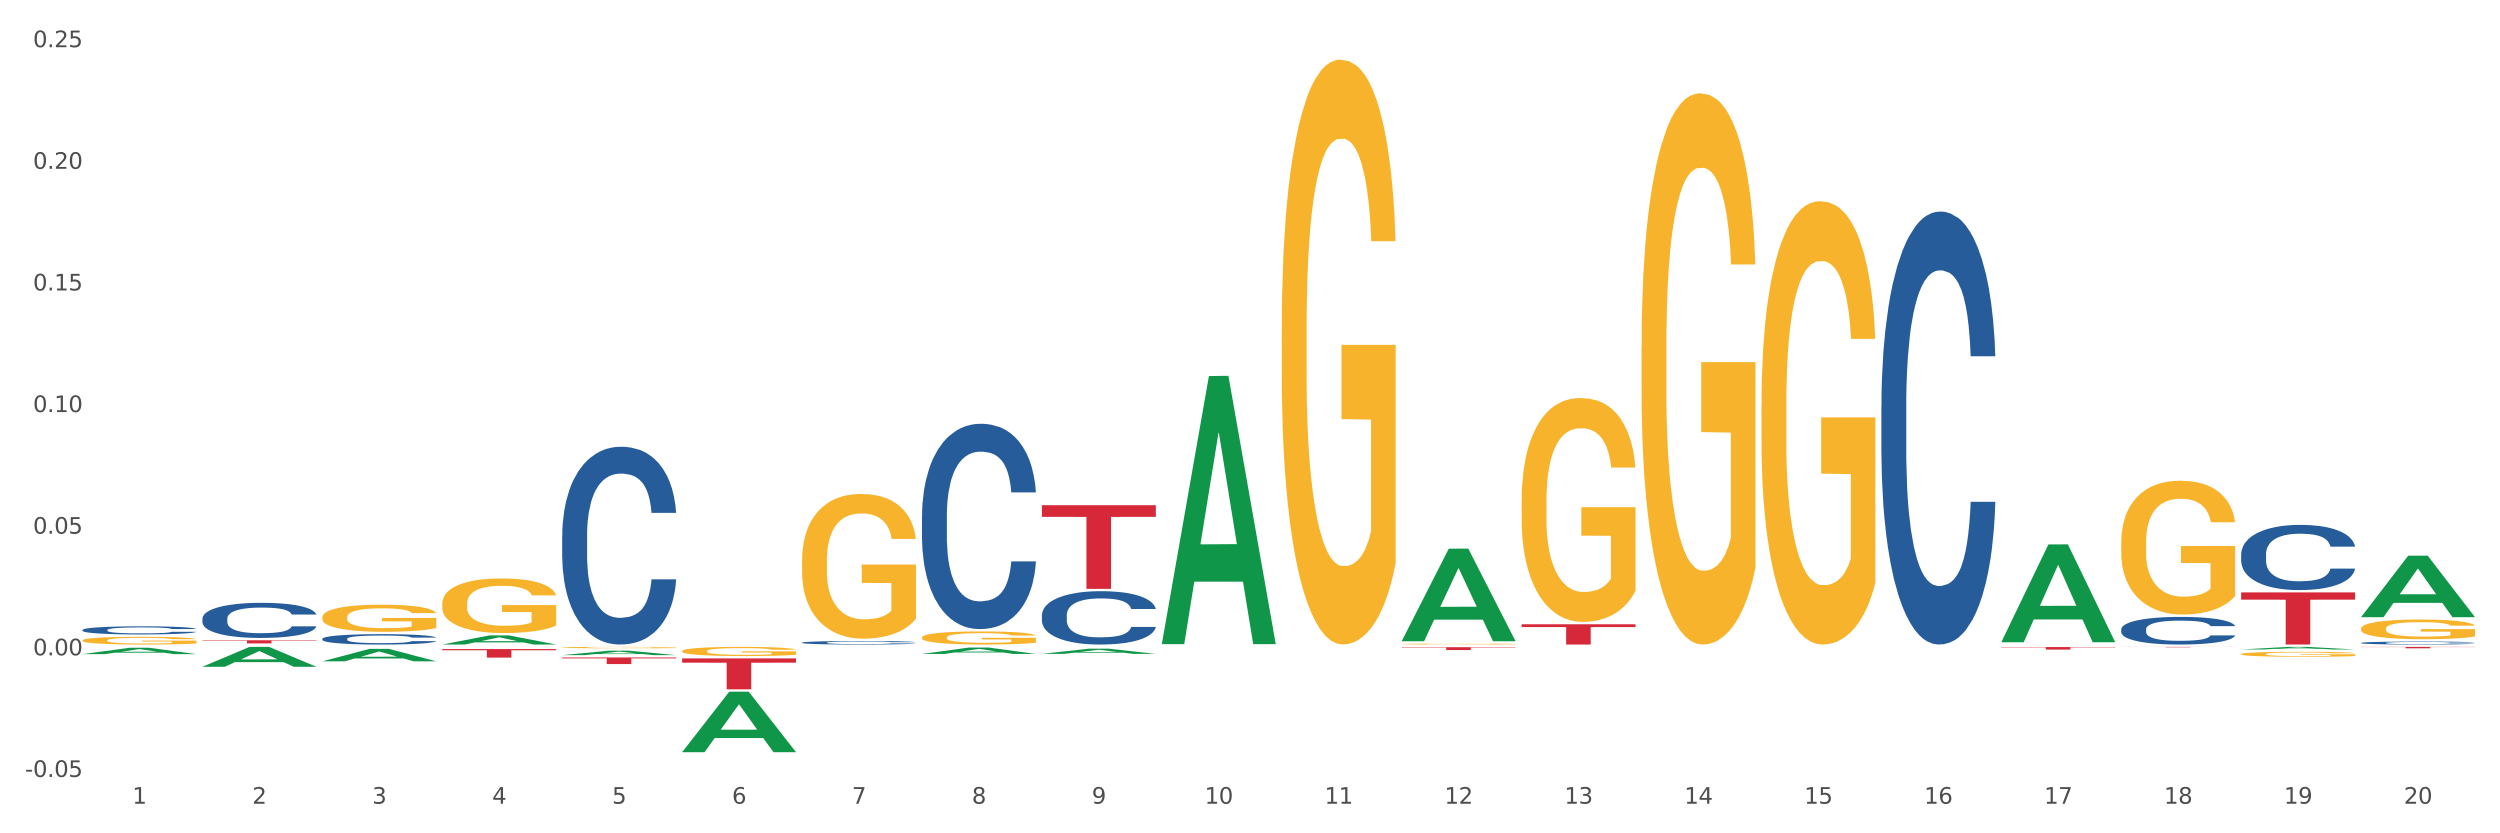 <?xml version="1.0" encoding="utf-8" standalone="no"?>
<!DOCTYPE svg PUBLIC "-//W3C//DTD SVG 1.1//EN"
  "http://www.w3.org/Graphics/SVG/1.1/DTD/svg11.dtd">
<svg xmlns:xlink="http://www.w3.org/1999/xlink" width="1080pt" height="360pt" viewBox="0 0 1080 360" xmlns="http://www.w3.org/2000/svg" version="1.1">
 <rect x="0" y="0" width="1080" height="360" fill="#333333" stroke="none"/>
 <defs>
  <style type="text/css">*{stroke-linejoin: round; stroke-linecap: butt}</style>
 </defs>
 <g id="figure_1">
  <g id="patch_1">
   <path d="M 0 360 
L 1080 360 
L 1080 0 
L 0 0 
z
" style="fill: #ffffff; stroke: #ffffff; stroke-linejoin: miter"/>
  </g>
  <g id="axes_1">
   <g id="matplotlib.axis_1">
    <g id="xtick_1">
     <g id="text_1">
      <!-- 1 -->
      <g style="fill: #4d4d4d" transform="translate(57.193 347.204) scale(0.096 -0.096)">
       <defs>
        <path id="DejaVuSans-31" d="M 794 531 
L 1825 531 
L 1825 4091 
L 703 3866 
L 703 4441 
L 1819 4666 
L 2450 4666 
L 2450 531 
L 3481 531 
L 3481 0 
L 794 0 
L 794 531 
z
" transform="scale(0.016)"/>
       </defs>
       <use xlink:href="#DejaVuSans-31"/>
      </g>
     </g>
    </g>
    <g id="xtick_2">
     <g id="text_2">
      <!-- 2 -->
      <g style="fill: #4d4d4d" transform="translate(109.001 347.204) scale(0.096 -0.096)">
       <defs>
        <path id="DejaVuSans-32" d="M 1228 531 
L 3431 531 
L 3431 0 
L 469 0 
L 469 531 
Q 828 903 1448 1529 
Q 2069 2156 2228 2338 
Q 2531 2678 2651 2914 
Q 2772 3150 2772 3378 
Q 2772 3750 2511 3984 
Q 2250 4219 1831 4219 
Q 1534 4219 1204 4116 
Q 875 4013 500 3803 
L 500 4441 
Q 881 4594 1212 4672 
Q 1544 4750 1819 4750 
Q 2544 4750 2975 4387 
Q 3406 4025 3406 3419 
Q 3406 3131 3298 2873 
Q 3191 2616 2906 2266 
Q 2828 2175 2409 1742 
Q 1991 1309 1228 531 
z
" transform="scale(0.016)"/>
       </defs>
       <use xlink:href="#DejaVuSans-32"/>
      </g>
     </g>
    </g>
    <g id="xtick_3">
     <g id="text_3">
      <!-- 3 -->
      <g style="fill: #4d4d4d" transform="translate(160.808 347.204) scale(0.096 -0.096)">
       <defs>
        <path id="DejaVuSans-33" d="M 2597 2516 
Q 3050 2419 3304 2112 
Q 3559 1806 3559 1356 
Q 3559 666 3084 287 
Q 2609 -91 1734 -91 
Q 1441 -91 1130 -33 
Q 819 25 488 141 
L 488 750 
Q 750 597 1062 519 
Q 1375 441 1716 441 
Q 2309 441 2620 675 
Q 2931 909 2931 1356 
Q 2931 1769 2642 2001 
Q 2353 2234 1838 2234 
L 1294 2234 
L 1294 2753 
L 1863 2753 
Q 2328 2753 2575 2939 
Q 2822 3125 2822 3475 
Q 2822 3834 2567 4026 
Q 2313 4219 1838 4219 
Q 1578 4219 1281 4162 
Q 984 4106 628 3988 
L 628 4550 
Q 988 4650 1302 4700 
Q 1616 4750 1894 4750 
Q 2613 4750 3031 4423 
Q 3450 4097 3450 3541 
Q 3450 3153 3228 2886 
Q 3006 2619 2597 2516 
z
" transform="scale(0.016)"/>
       </defs>
       <use xlink:href="#DejaVuSans-33"/>
      </g>
     </g>
    </g>
    <g id="xtick_4">
     <g id="text_4">
      <!-- 4 -->
      <g style="fill: #4d4d4d" transform="translate(212.616 347.204) scale(0.096 -0.096)">
       <defs>
        <path id="DejaVuSans-34" d="M 2419 4116 
L 825 1625 
L 2419 1625 
L 2419 4116 
z
M 2253 4666 
L 3047 4666 
L 3047 1625 
L 3713 1625 
L 3713 1100 
L 3047 1100 
L 3047 0 
L 2419 0 
L 2419 1100 
L 313 1100 
L 313 1709 
L 2253 4666 
z
" transform="scale(0.016)"/>
       </defs>
       <use xlink:href="#DejaVuSans-34"/>
      </g>
     </g>
    </g>
    <g id="xtick_5">
     <g id="text_5">
      <!-- 5 -->
      <g style="fill: #4d4d4d" transform="translate(264.423 347.204) scale(0.096 -0.096)">
       <defs>
        <path id="DejaVuSans-35" d="M 691 4666 
L 3169 4666 
L 3169 4134 
L 1269 4134 
L 1269 2991 
Q 1406 3038 1543 3061 
Q 1681 3084 1819 3084 
Q 2600 3084 3056 2656 
Q 3513 2228 3513 1497 
Q 3513 744 3044 326 
Q 2575 -91 1722 -91 
Q 1428 -91 1123 -41 
Q 819 9 494 109 
L 494 744 
Q 775 591 1075 516 
Q 1375 441 1709 441 
Q 2250 441 2565 725 
Q 2881 1009 2881 1497 
Q 2881 1984 2565 2268 
Q 2250 2553 1709 2553 
Q 1456 2553 1204 2497 
Q 953 2441 691 2322 
L 691 4666 
z
" transform="scale(0.016)"/>
       </defs>
       <use xlink:href="#DejaVuSans-35"/>
      </g>
     </g>
    </g>
    <g id="xtick_6">
     <g id="text_6">
      <!-- 6 -->
      <g style="fill: #4d4d4d" transform="translate(316.231 347.204) scale(0.096 -0.096)">
       <defs>
        <path id="DejaVuSans-36" d="M 2113 2584 
Q 1688 2584 1439 2293 
Q 1191 2003 1191 1497 
Q 1191 994 1439 701 
Q 1688 409 2113 409 
Q 2538 409 2786 701 
Q 3034 994 3034 1497 
Q 3034 2003 2786 2293 
Q 2538 2584 2113 2584 
z
M 3366 4563 
L 3366 3988 
Q 3128 4100 2886 4159 
Q 2644 4219 2406 4219 
Q 1781 4219 1451 3797 
Q 1122 3375 1075 2522 
Q 1259 2794 1537 2939 
Q 1816 3084 2150 3084 
Q 2853 3084 3261 2657 
Q 3669 2231 3669 1497 
Q 3669 778 3244 343 
Q 2819 -91 2113 -91 
Q 1303 -91 875 529 
Q 447 1150 447 2328 
Q 447 3434 972 4092 
Q 1497 4750 2381 4750 
Q 2619 4750 2861 4703 
Q 3103 4656 3366 4563 
z
" transform="scale(0.016)"/>
       </defs>
       <use xlink:href="#DejaVuSans-36"/>
      </g>
     </g>
    </g>
    <g id="xtick_7">
     <g id="text_7">
      <!-- 7 -->
      <g style="fill: #4d4d4d" transform="translate(368.039 347.204) scale(0.096 -0.096)">
       <defs>
        <path id="DejaVuSans-37" d="M 525 4666 
L 3525 4666 
L 3525 4397 
L 1831 0 
L 1172 0 
L 2766 4134 
L 525 4134 
L 525 4666 
z
" transform="scale(0.016)"/>
       </defs>
       <use xlink:href="#DejaVuSans-37"/>
      </g>
     </g>
    </g>
    <g id="xtick_8">
     <g id="text_8">
      <!-- 8 -->
      <g style="fill: #4d4d4d" transform="translate(419.846 347.204) scale(0.096 -0.096)">
       <defs>
        <path id="DejaVuSans-38" d="M 2034 2216 
Q 1584 2216 1326 1975 
Q 1069 1734 1069 1313 
Q 1069 891 1326 650 
Q 1584 409 2034 409 
Q 2484 409 2743 651 
Q 3003 894 3003 1313 
Q 3003 1734 2745 1975 
Q 2488 2216 2034 2216 
z
M 1403 2484 
Q 997 2584 770 2862 
Q 544 3141 544 3541 
Q 544 4100 942 4425 
Q 1341 4750 2034 4750 
Q 2731 4750 3128 4425 
Q 3525 4100 3525 3541 
Q 3525 3141 3298 2862 
Q 3072 2584 2669 2484 
Q 3125 2378 3379 2068 
Q 3634 1759 3634 1313 
Q 3634 634 3220 271 
Q 2806 -91 2034 -91 
Q 1263 -91 848 271 
Q 434 634 434 1313 
Q 434 1759 690 2068 
Q 947 2378 1403 2484 
z
M 1172 3481 
Q 1172 3119 1398 2916 
Q 1625 2713 2034 2713 
Q 2441 2713 2670 2916 
Q 2900 3119 2900 3481 
Q 2900 3844 2670 4047 
Q 2441 4250 2034 4250 
Q 1625 4250 1398 4047 
Q 1172 3844 1172 3481 
z
" transform="scale(0.016)"/>
       </defs>
       <use xlink:href="#DejaVuSans-38"/>
      </g>
     </g>
    </g>
    <g id="xtick_9">
     <g id="text_9">
      <!-- 9 -->
      <g style="fill: #4d4d4d" transform="translate(471.654 347.204) scale(0.096 -0.096)">
       <defs>
        <path id="DejaVuSans-39" d="M 703 97 
L 703 672 
Q 941 559 1184 500 
Q 1428 441 1663 441 
Q 2288 441 2617 861 
Q 2947 1281 2994 2138 
Q 2813 1869 2534 1725 
Q 2256 1581 1919 1581 
Q 1219 1581 811 2004 
Q 403 2428 403 3163 
Q 403 3881 828 4315 
Q 1253 4750 1959 4750 
Q 2769 4750 3195 4129 
Q 3622 3509 3622 2328 
Q 3622 1225 3098 567 
Q 2575 -91 1691 -91 
Q 1453 -91 1209 -44 
Q 966 3 703 97 
z
M 1959 2075 
Q 2384 2075 2632 2365 
Q 2881 2656 2881 3163 
Q 2881 3666 2632 3958 
Q 2384 4250 1959 4250 
Q 1534 4250 1286 3958 
Q 1038 3666 1038 3163 
Q 1038 2656 1286 2365 
Q 1534 2075 1959 2075 
z
" transform="scale(0.016)"/>
       </defs>
       <use xlink:href="#DejaVuSans-39"/>
      </g>
     </g>
    </g>
    <g id="xtick_10">
     <g id="text_10">
      <!-- 10 -->
      <g style="fill: #4d4d4d" transform="translate(520.407 347.204) scale(0.096 -0.096)">
       <defs>
        <path id="DejaVuSans-30" d="M 2034 4250 
Q 1547 4250 1301 3770 
Q 1056 3291 1056 2328 
Q 1056 1369 1301 889 
Q 1547 409 2034 409 
Q 2525 409 2770 889 
Q 3016 1369 3016 2328 
Q 3016 3291 2770 3770 
Q 2525 4250 2034 4250 
z
M 2034 4750 
Q 2819 4750 3233 4129 
Q 3647 3509 3647 2328 
Q 3647 1150 3233 529 
Q 2819 -91 2034 -91 
Q 1250 -91 836 529 
Q 422 1150 422 2328 
Q 422 3509 836 4129 
Q 1250 4750 2034 4750 
z
" transform="scale(0.016)"/>
       </defs>
       <use xlink:href="#DejaVuSans-31"/>
       <use xlink:href="#DejaVuSans-30" transform="translate(63.623 0)"/>
      </g>
     </g>
    </g>
    <g id="xtick_11">
     <g id="text_11">
      <!-- 11 -->
      <g style="fill: #4d4d4d" transform="translate(572.215 347.204) scale(0.096 -0.096)">
       <use xlink:href="#DejaVuSans-31"/>
       <use xlink:href="#DejaVuSans-31" transform="translate(63.623 0)"/>
      </g>
     </g>
    </g>
    <g id="xtick_12">
     <g id="text_12">
      <!-- 12 -->
      <g style="fill: #4d4d4d" transform="translate(624.023 347.204) scale(0.096 -0.096)">
       <use xlink:href="#DejaVuSans-31"/>
       <use xlink:href="#DejaVuSans-32" transform="translate(63.623 0)"/>
      </g>
     </g>
    </g>
    <g id="xtick_13">
     <g id="text_13">
      <!-- 13 -->
      <g style="fill: #4d4d4d" transform="translate(675.83 347.204) scale(0.096 -0.096)">
       <use xlink:href="#DejaVuSans-31"/>
       <use xlink:href="#DejaVuSans-33" transform="translate(63.623 0)"/>
      </g>
     </g>
    </g>
    <g id="xtick_14">
     <g id="text_14">
      <!-- 14 -->
      <g style="fill: #4d4d4d" transform="translate(727.638 347.204) scale(0.096 -0.096)">
       <use xlink:href="#DejaVuSans-31"/>
       <use xlink:href="#DejaVuSans-34" transform="translate(63.623 0)"/>
      </g>
     </g>
    </g>
    <g id="xtick_15">
     <g id="text_15">
      <!-- 15 -->
      <g style="fill: #4d4d4d" transform="translate(779.445 347.204) scale(0.096 -0.096)">
       <use xlink:href="#DejaVuSans-31"/>
       <use xlink:href="#DejaVuSans-35" transform="translate(63.623 0)"/>
      </g>
     </g>
    </g>
    <g id="xtick_16">
     <g id="text_16">
      <!-- 16 -->
      <g style="fill: #4d4d4d" transform="translate(831.253 347.204) scale(0.096 -0.096)">
       <use xlink:href="#DejaVuSans-31"/>
       <use xlink:href="#DejaVuSans-36" transform="translate(63.623 0)"/>
      </g>
     </g>
    </g>
    <g id="xtick_17">
     <g id="text_17">
      <!-- 17 -->
      <g style="fill: #4d4d4d" transform="translate(883.061 347.204) scale(0.096 -0.096)">
       <use xlink:href="#DejaVuSans-31"/>
       <use xlink:href="#DejaVuSans-37" transform="translate(63.623 0)"/>
      </g>
     </g>
    </g>
    <g id="xtick_18">
     <g id="text_18">
      <!-- 18 -->
      <g style="fill: #4d4d4d" transform="translate(934.868 347.204) scale(0.096 -0.096)">
       <use xlink:href="#DejaVuSans-31"/>
       <use xlink:href="#DejaVuSans-38" transform="translate(63.623 0)"/>
      </g>
     </g>
    </g>
    <g id="xtick_19">
     <g id="text_19">
      <!-- 19 -->
      <g style="fill: #4d4d4d" transform="translate(986.676 347.204) scale(0.096 -0.096)">
       <use xlink:href="#DejaVuSans-31"/>
       <use xlink:href="#DejaVuSans-39" transform="translate(63.623 0)"/>
      </g>
     </g>
    </g>
    <g id="xtick_20">
     <g id="text_20">
      <!-- 20 -->
      <g style="fill: #4d4d4d" transform="translate(1038.483 347.204) scale(0.096 -0.096)">
       <use xlink:href="#DejaVuSans-32"/>
       <use xlink:href="#DejaVuSans-30" transform="translate(63.623 0)"/>
      </g>
     </g>
    </g>
    <g id="xtick_21"/>
    <g id="xtick_22"/>
    <g id="xtick_23"/>
    <g id="xtick_24"/>
    <g id="xtick_25"/>
    <g id="xtick_26"/>
    <g id="xtick_27"/>
    <g id="xtick_28"/>
    <g id="xtick_29"/>
    <g id="xtick_30"/>
    <g id="xtick_31"/>
    <g id="xtick_32"/>
    <g id="xtick_33"/>
    <g id="xtick_34"/>
    <g id="xtick_35"/>
    <g id="xtick_36"/>
    <g id="xtick_37"/>
    <g id="xtick_38"/>
    <g id="xtick_39"/>
   </g>
   <g id="matplotlib.axis_2">
    <g id="ytick_1">
     <g id="text_21">
      <!-- -0.05 -->
      <g style="fill: #4d4d4d" transform="translate(10.8 335.646) scale(0.096 -0.096)">
       <defs>
        <path id="DejaVuSans-2d" d="M 313 2009 
L 1997 2009 
L 1997 1497 
L 313 1497 
L 313 2009 
z
" transform="scale(0.016)"/>
        <path id="DejaVuSans-2e" d="M 684 794 
L 1344 794 
L 1344 0 
L 684 0 
L 684 794 
z
" transform="scale(0.016)"/>
       </defs>
       <use xlink:href="#DejaVuSans-2d"/>
       <use xlink:href="#DejaVuSans-30" transform="translate(36.084 0)"/>
       <use xlink:href="#DejaVuSans-2e" transform="translate(99.707 0)"/>
       <use xlink:href="#DejaVuSans-30" transform="translate(131.494 0)"/>
       <use xlink:href="#DejaVuSans-35" transform="translate(195.117 0)"/>
      </g>
     </g>
    </g>
    <g id="ytick_2">
     <g id="text_22">
      <!-- 0.00 -->
      <g style="fill: #4d4d4d" transform="translate(14.264 283.102) scale(0.096 -0.096)">
       <use xlink:href="#DejaVuSans-30"/>
       <use xlink:href="#DejaVuSans-2e" transform="translate(63.623 0)"/>
       <use xlink:href="#DejaVuSans-30" transform="translate(95.41 0)"/>
       <use xlink:href="#DejaVuSans-30" transform="translate(159.033 0)"/>
      </g>
     </g>
    </g>
    <g id="ytick_3">
     <g id="text_23">
      <!-- 0.05 -->
      <g style="fill: #4d4d4d" transform="translate(14.264 230.559) scale(0.096 -0.096)">
       <use xlink:href="#DejaVuSans-30"/>
       <use xlink:href="#DejaVuSans-2e" transform="translate(63.623 0)"/>
       <use xlink:href="#DejaVuSans-30" transform="translate(95.41 0)"/>
       <use xlink:href="#DejaVuSans-35" transform="translate(159.033 0)"/>
      </g>
     </g>
    </g>
    <g id="ytick_4">
     <g id="text_24">
      <!-- 0.10 -->
      <g style="fill: #4d4d4d" transform="translate(14.264 178.015) scale(0.096 -0.096)">
       <use xlink:href="#DejaVuSans-30"/>
       <use xlink:href="#DejaVuSans-2e" transform="translate(63.623 0)"/>
       <use xlink:href="#DejaVuSans-31" transform="translate(95.41 0)"/>
       <use xlink:href="#DejaVuSans-30" transform="translate(159.033 0)"/>
      </g>
     </g>
    </g>
    <g id="ytick_5">
     <g id="text_25">
      <!-- 0.15 -->
      <g style="fill: #4d4d4d" transform="translate(14.264 125.472) scale(0.096 -0.096)">
       <use xlink:href="#DejaVuSans-30"/>
       <use xlink:href="#DejaVuSans-2e" transform="translate(63.623 0)"/>
       <use xlink:href="#DejaVuSans-31" transform="translate(95.41 0)"/>
       <use xlink:href="#DejaVuSans-35" transform="translate(159.033 0)"/>
      </g>
     </g>
    </g>
    <g id="ytick_6">
     <g id="text_26">
      <!-- 0.20 -->
      <g style="fill: #4d4d4d" transform="translate(14.264 72.929) scale(0.096 -0.096)">
       <use xlink:href="#DejaVuSans-30"/>
       <use xlink:href="#DejaVuSans-2e" transform="translate(63.623 0)"/>
       <use xlink:href="#DejaVuSans-32" transform="translate(95.41 0)"/>
       <use xlink:href="#DejaVuSans-30" transform="translate(159.033 0)"/>
      </g>
     </g>
    </g>
    <g id="ytick_7">
     <g id="text_27">
      <!-- 0.25 -->
      <g style="fill: #4d4d4d" transform="translate(14.264 20.385) scale(0.096 -0.096)">
       <use xlink:href="#DejaVuSans-30"/>
       <use xlink:href="#DejaVuSans-2e" transform="translate(63.623 0)"/>
       <use xlink:href="#DejaVuSans-32" transform="translate(95.41 0)"/>
       <use xlink:href="#DejaVuSans-35" transform="translate(159.033 0)"/>
      </g>
     </g>
    </g>
    <g id="ytick_8"/>
    <g id="ytick_9"/>
    <g id="ytick_10"/>
    <g id="ytick_11"/>
    <g id="ytick_12"/>
    <g id="ytick_13"/>
   </g>
   <g id="PolyCollection_1">
    <path d="M 35.639 282.586 
L 35.689 282.584 
L 55.985 279.828 
L 64.408 279.826 
L 84.856 282.591 
L 75.114 282.591 
L 70.699 281.947 
L 49.744 281.947 
L 49.592 281.958 
L 45.33 282.591 
L 35.639 282.591 
L 35.639 282.586 
L 52.383 281.563 
L 68.061 281.56 
L 60.298 280.415 
L 60.196 280.41 
L 60.095 280.418 
L 52.332 281.56 
L 52.383 281.563 
L 35.639 282.586 
z
" clip-path="url(#p9e81401d84)" style="fill: #109648"/>
    <path d="M 87.446 288.028 
L 87.497 288.02 
L 107.793 279.463 
L 116.215 279.455 
L 136.663 288.044 
L 126.921 288.044 
L 122.507 286.044 
L 101.552 286.044 
L 101.399 286.076 
L 97.137 288.044 
L 87.446 288.044 
L 87.446 288.028 
L 104.19 284.851 
L 119.869 284.842 
L 112.105 281.286 
L 112.004 281.27 
L 111.902 281.294 
L 104.139 284.842 
L 104.19 284.851 
L 87.446 288.028 
z
" clip-path="url(#p9e81401d84)" style="fill: #109648"/>
    <path d="M 139.254 285.69 
L 139.304 285.685 
L 159.6 280.32 
L 168.023 280.315 
L 188.471 285.7 
L 178.729 285.7 
L 174.315 284.446 
L 153.359 284.446 
L 153.207 284.467 
L 148.945 285.7 
L 139.254 285.7 
L 139.254 285.69 
L 155.998 283.698 
L 171.676 283.693 
L 163.913 281.463 
L 163.812 281.452 
L 163.71 281.468 
L 155.947 283.693 
L 155.998 283.698 
L 139.254 285.69 
z
" clip-path="url(#p9e81401d84)" style="fill: #109648"/>
    <path d="M 294.676 281.282 
L 294.735 281.279 
L 294.735 281.149 
L 294.851 281.037 
L 295.432 280.766 
L 296.303 280.542 
L 296.943 280.423 
L 297.582 280.325 
L 298.337 280.228 
L 299.267 280.127 
L 300.952 279.979 
L 301.998 279.903 
L 303.276 279.823 
L 305.601 279.708 
L 307.286 279.643 
L 309.029 279.589 
L 311.876 279.524 
L 313.736 279.495 
L 315.711 279.473 
L 318.094 279.459 
L 319.895 279.455 
L 323.847 279.466 
L 327.217 279.498 
L 328.844 279.524 
L 330.936 279.567 
L 332.04 279.596 
L 333.841 279.654 
L 335.7 279.729 
L 336.979 279.794 
L 338.896 279.917 
L 340.349 280.04 
L 341.686 280.192 
L 342.383 280.296 
L 342.906 280.394 
L 343.371 280.506 
L 343.836 280.683 
L 333.376 280.683 
L 332.969 280.556 
L 332.33 280.437 
L 331.401 280.322 
L 330.587 280.249 
L 329.192 280.159 
L 327.914 280.101 
L 326.578 280.058 
L 324.951 280.022 
L 323.672 280.004 
L 321.871 279.989 
L 318.326 279.993 
L 315.944 280.022 
L 314.317 280.058 
L 313.271 280.091 
L 312.341 280.127 
L 311.295 280.177 
L 310.075 280.253 
L 309.203 280.322 
L 308.332 280.408 
L 307.634 280.495 
L 306.995 280.596 
L 306.472 280.705 
L 306.066 280.816 
L 305.717 280.954 
L 305.426 281.181 
L 305.426 281.676 
L 305.543 281.788 
L 305.833 281.936 
L 306.182 282.048 
L 306.763 282.182 
L 307.286 282.272 
L 308.274 282.402 
L 309.378 282.51 
L 310.249 282.579 
L 311.121 282.637 
L 312.632 282.716 
L 314.317 282.781 
L 315.77 282.821 
L 317.745 282.857 
L 319.082 282.871 
L 320.244 282.879 
L 323.091 282.879 
L 325.125 282.868 
L 327.391 282.843 
L 329.134 282.81 
L 330.587 282.77 
L 332.214 282.705 
L 333.26 282.644 
L 333.26 281.889 
L 320.476 281.885 
L 320.476 281.383 
L 343.894 281.383 
L 343.894 282.857 
L 342.906 282.933 
L 341.802 283.001 
L 340.64 283.063 
L 338.896 283.139 
L 336.805 283.211 
L 334.945 283.261 
L 332.969 283.305 
L 330.645 283.345 
L 327.624 283.381 
L 325.764 283.395 
L 323.44 283.406 
L 320.709 283.41 
L 318.326 283.402 
L 316.002 283.384 
L 313.561 283.352 
L 311.179 283.305 
L 309.378 283.258 
L 307.576 283.2 
L 305.659 283.124 
L 304.148 283.052 
L 302.986 282.987 
L 301.708 282.904 
L 300.313 282.796 
L 299.267 282.698 
L 298.337 282.597 
L 297.349 282.467 
L 296.652 282.355 
L 295.955 282.214 
L 295.548 282.109 
L 295.083 281.947 
L 294.735 281.719 
L 294.676 281.282 
z
" clip-path="url(#p9e81401d84)" style="fill: #f7b32b"/>
    <path d="M 553.714 142.508 
L 553.773 142.278 
L 553.773 133.971 
L 553.889 126.819 
L 554.47 109.514 
L 555.341 95.209 
L 555.981 87.595 
L 556.62 81.365 
L 557.375 75.136 
L 558.305 68.675 
L 559.99 59.215 
L 561.036 54.37 
L 562.314 49.294 
L 564.639 41.911 
L 566.324 37.757 
L 568.067 34.296 
L 570.914 30.143 
L 572.774 28.298 
L 574.749 26.913 
L 577.132 25.99 
L 578.933 25.759 
L 582.885 26.452 
L 586.255 28.528 
L 587.882 30.143 
L 589.974 32.912 
L 591.078 34.758 
L 592.879 38.45 
L 594.738 43.295 
L 596.017 47.448 
L 597.934 55.293 
L 599.387 63.138 
L 600.724 72.828 
L 601.421 79.519 
L 601.944 85.749 
L 602.409 92.902 
L 602.874 104.207 
L 592.414 104.207 
L 592.007 96.132 
L 591.368 88.518 
L 590.439 81.134 
L 589.625 76.52 
L 588.23 70.752 
L 586.952 67.06 
L 585.616 64.291 
L 583.989 61.984 
L 582.71 60.83 
L 580.909 59.907 
L 577.364 60.138 
L 574.982 61.984 
L 573.355 64.291 
L 572.309 66.368 
L 571.379 68.675 
L 570.333 71.905 
L 569.113 76.751 
L 568.241 81.134 
L 567.37 86.672 
L 566.672 92.209 
L 566.033 98.67 
L 565.51 105.592 
L 565.104 112.744 
L 564.755 121.512 
L 564.464 136.048 
L 564.464 167.658 
L 564.581 174.811 
L 564.871 184.27 
L 565.22 191.423 
L 565.801 199.96 
L 566.324 205.728 
L 567.312 214.034 
L 568.416 220.956 
L 569.287 225.34 
L 570.159 229.032 
L 571.67 234.108 
L 573.355 238.261 
L 574.808 240.799 
L 576.783 243.106 
L 578.12 244.029 
L 579.282 244.491 
L 582.129 244.491 
L 584.163 243.799 
L 586.429 242.183 
L 588.172 240.107 
L 589.625 237.569 
L 591.252 233.416 
L 592.298 229.493 
L 592.298 181.271 
L 579.514 181.04 
L 579.514 148.969 
L 602.932 148.969 
L 602.932 243.106 
L 601.944 247.952 
L 600.84 252.335 
L 599.678 256.258 
L 597.934 261.103 
L 595.843 265.718 
L 593.983 268.948 
L 592.007 271.717 
L 589.683 274.255 
L 586.662 276.562 
L 584.802 277.485 
L 582.478 278.177 
L 579.747 278.408 
L 577.364 277.946 
L 575.04 276.793 
L 572.599 274.716 
L 570.217 271.717 
L 568.416 268.717 
L 566.614 265.026 
L 564.697 260.18 
L 563.186 255.566 
L 562.024 251.413 
L 560.745 246.106 
L 559.351 239.184 
L 558.305 232.954 
L 557.375 226.494 
L 556.387 218.188 
L 555.69 211.035 
L 554.993 202.037 
L 554.586 195.345 
L 554.121 184.963 
L 553.773 170.427 
L 553.714 142.508 
z
" clip-path="url(#p9e81401d84)" style="fill: #f7b32b"/>
    <path d="M 1019.983 279.455 
L 1069.2 279.455 
L 1069.2 279.54 
L 1049.84 279.54 
L 1049.84 280.066 
L 1039.226 280.066 
L 1039.226 279.54 
L 1019.983 279.54 
L 1019.983 279.455 
L 1019.983 279.455 
z
" clip-path="url(#p9e81401d84)" style="fill: #d62839"/>
    <path d="M 968.175 255.924 
L 1017.392 255.924 
L 1017.392 259.053 
L 998.032 259.074 
L 998.032 278.44 
L 987.419 278.44 
L 987.419 259.074 
L 968.175 259.053 
L 968.175 255.945 
L 968.175 255.924 
z
" clip-path="url(#p9e81401d84)" style="fill: #d62839"/>
    <path d="M 916.368 279.455 
L 965.585 279.455 
L 965.585 279.479 
L 946.224 279.479 
L 946.224 279.627 
L 935.611 279.627 
L 935.611 279.479 
L 916.368 279.479 
L 916.368 279.455 
L 916.368 279.455 
z
" clip-path="url(#p9e81401d84)" style="fill: #d62839"/>
    <path d="M 605.522 279.587 
L 654.739 279.587 
L 654.739 279.757 
L 635.379 279.758 
L 635.379 280.815 
L 624.766 280.815 
L 624.766 279.758 
L 605.522 279.757 
L 605.522 279.588 
L 605.522 279.587 
z
" clip-path="url(#p9e81401d84)" style="fill: #d62839"/>
    <path d="M 657.33 269.682 
L 706.547 269.682 
L 706.547 270.899 
L 687.187 270.908 
L 687.187 278.44 
L 676.573 278.44 
L 676.573 270.908 
L 657.33 270.899 
L 657.33 269.691 
L 657.33 269.682 
z
" clip-path="url(#p9e81401d84)" style="fill: #d62839"/>
    <path d="M 864.56 279.532 
L 913.777 279.532 
L 913.777 279.685 
L 894.417 279.686 
L 894.417 280.634 
L 883.804 280.634 
L 883.804 279.686 
L 864.56 279.685 
L 864.56 279.533 
L 864.56 279.532 
z
" clip-path="url(#p9e81401d84)" style="fill: #d62839"/>
    <path d="M 450.099 218.255 
L 499.316 218.255 
L 499.316 223.275 
L 479.956 223.309 
L 479.956 254.379 
L 469.343 254.379 
L 469.343 223.309 
L 450.099 223.275 
L 450.099 218.289 
L 450.099 218.255 
z
" clip-path="url(#p9e81401d84)" style="fill: #d62839"/>
    <path d="M 191.061 280.403 
L 240.278 280.403 
L 240.278 280.916 
L 220.918 280.92 
L 220.918 284.094 
L 210.305 284.094 
L 210.305 280.92 
L 191.061 280.916 
L 191.061 280.407 
L 191.061 280.403 
z
" clip-path="url(#p9e81401d84)" style="fill: #d62839"/>
    <path d="M 398.292 275.396 
L 398.35 275.39 
L 398.35 275.204 
L 398.466 275.044 
L 399.047 274.656 
L 399.919 274.336 
L 400.558 274.165 
L 401.197 274.026 
L 401.952 273.886 
L 402.882 273.742 
L 404.567 273.53 
L 405.613 273.421 
L 406.892 273.307 
L 409.216 273.142 
L 410.901 273.049 
L 412.644 272.971 
L 415.492 272.878 
L 417.351 272.837 
L 419.327 272.806 
L 421.709 272.785 
L 423.51 272.78 
L 427.462 272.796 
L 430.832 272.842 
L 432.459 272.878 
L 434.551 272.94 
L 435.655 272.982 
L 437.456 273.064 
L 439.316 273.173 
L 440.594 273.266 
L 442.512 273.442 
L 443.964 273.617 
L 445.301 273.835 
L 445.998 273.984 
L 446.521 274.124 
L 446.986 274.284 
L 447.451 274.538 
L 436.991 274.538 
L 436.585 274.357 
L 435.945 274.186 
L 435.016 274.021 
L 434.202 273.917 
L 432.808 273.788 
L 431.529 273.705 
L 430.193 273.643 
L 428.566 273.592 
L 427.287 273.566 
L 425.486 273.545 
L 421.941 273.55 
L 419.559 273.592 
L 417.932 273.643 
L 416.886 273.69 
L 415.956 273.742 
L 414.91 273.814 
L 413.69 273.922 
L 412.819 274.021 
L 411.947 274.145 
L 411.25 274.269 
L 410.61 274.413 
L 410.088 274.569 
L 409.681 274.729 
L 409.332 274.925 
L 409.042 275.251 
L 409.042 275.959 
L 409.158 276.119 
L 409.448 276.331 
L 409.797 276.491 
L 410.378 276.683 
L 410.901 276.812 
L 411.889 276.998 
L 412.993 277.153 
L 413.865 277.251 
L 414.736 277.334 
L 416.247 277.448 
L 417.932 277.541 
L 419.385 277.598 
L 421.36 277.649 
L 422.697 277.67 
L 423.859 277.68 
L 426.706 277.68 
L 428.74 277.665 
L 431.006 277.629 
L 432.75 277.582 
L 434.202 277.525 
L 435.829 277.432 
L 436.875 277.344 
L 436.875 276.264 
L 424.091 276.259 
L 424.091 275.54 
L 447.509 275.54 
L 447.509 277.649 
L 446.521 277.758 
L 445.417 277.856 
L 444.255 277.944 
L 442.512 278.052 
L 440.42 278.156 
L 438.56 278.228 
L 436.585 278.29 
L 434.26 278.347 
L 431.239 278.399 
L 429.379 278.419 
L 427.055 278.435 
L 424.324 278.44 
L 421.941 278.43 
L 419.617 278.404 
L 417.177 278.357 
L 414.794 278.29 
L 412.993 278.223 
L 411.192 278.14 
L 409.274 278.032 
L 407.763 277.928 
L 406.601 277.835 
L 405.323 277.716 
L 403.928 277.561 
L 402.882 277.422 
L 401.952 277.277 
L 400.965 277.091 
L 400.267 276.931 
L 399.57 276.729 
L 399.163 276.579 
L 398.698 276.347 
L 398.35 276.021 
L 398.292 275.396 
z
" clip-path="url(#p9e81401d84)" style="fill: #f7b32b"/>
    <path d="M 346.484 242.287 
L 346.542 242.23 
L 346.542 240.175 
L 346.658 238.405 
L 347.239 234.124 
L 348.111 230.584 
L 348.75 228.7 
L 349.389 227.159 
L 350.145 225.618 
L 351.075 224.019 
L 352.76 221.679 
L 353.806 220.48 
L 355.084 219.224 
L 357.408 217.397 
L 359.093 216.369 
L 360.837 215.513 
L 363.684 214.486 
L 365.543 214.029 
L 367.519 213.686 
L 369.901 213.458 
L 371.703 213.401 
L 375.654 213.572 
L 379.024 214.086 
L 380.651 214.486 
L 382.743 215.171 
L 383.847 215.627 
L 385.649 216.541 
L 387.508 217.74 
L 388.786 218.767 
L 390.704 220.708 
L 392.157 222.649 
L 393.493 225.047 
L 394.19 226.702 
L 394.713 228.244 
L 395.178 230.013 
L 395.643 232.811 
L 385.184 232.811 
L 384.777 230.812 
L 384.138 228.929 
L 383.208 227.102 
L 382.395 225.96 
L 381 224.533 
L 379.722 223.62 
L 378.385 222.934 
L 376.758 222.364 
L 375.48 222.078 
L 373.678 221.85 
L 370.134 221.907 
L 367.751 222.364 
L 366.124 222.934 
L 365.079 223.448 
L 364.149 224.019 
L 363.103 224.818 
L 361.883 226.017 
L 361.011 227.102 
L 360.139 228.472 
L 359.442 229.842 
L 358.803 231.44 
L 358.28 233.153 
L 357.873 234.923 
L 357.525 237.092 
L 357.234 240.689 
L 357.234 248.509 
L 357.35 250.279 
L 357.641 252.62 
L 357.989 254.389 
L 358.57 256.502 
L 359.093 257.929 
L 360.081 259.984 
L 361.185 261.697 
L 362.057 262.781 
L 362.929 263.695 
L 364.439 264.95 
L 366.124 265.978 
L 367.577 266.606 
L 369.553 267.177 
L 370.889 267.405 
L 372.051 267.519 
L 374.899 267.519 
L 376.932 267.348 
L 379.199 266.949 
L 380.942 266.435 
L 382.395 265.807 
L 384.022 264.779 
L 385.068 263.809 
L 385.068 251.878 
L 372.284 251.82 
L 372.284 243.885 
L 395.701 243.885 
L 395.701 267.177 
L 394.713 268.376 
L 393.609 269.46 
L 392.447 270.431 
L 390.704 271.63 
L 388.612 272.771 
L 386.753 273.571 
L 384.777 274.256 
L 382.453 274.884 
L 379.431 275.454 
L 377.572 275.683 
L 375.247 275.854 
L 372.516 275.911 
L 370.134 275.797 
L 367.81 275.512 
L 365.369 274.998 
L 362.987 274.256 
L 361.185 273.513 
L 359.384 272.6 
L 357.466 271.401 
L 355.956 270.26 
L 354.793 269.232 
L 353.515 267.919 
L 352.121 266.206 
L 351.075 264.665 
L 350.145 263.067 
L 349.157 261.011 
L 348.46 259.242 
L 347.762 257.015 
L 347.356 255.36 
L 346.891 252.791 
L 346.542 249.194 
L 346.484 242.287 
z
" clip-path="url(#p9e81401d84)" style="fill: #f7b32b"/>
    <path d="M 242.869 279.737 
L 242.927 279.736 
L 242.927 279.716 
L 243.043 279.699 
L 243.624 279.657 
L 244.496 279.623 
L 245.135 279.604 
L 245.774 279.589 
L 246.53 279.574 
L 247.459 279.558 
L 249.145 279.536 
L 250.19 279.524 
L 251.469 279.512 
L 253.793 279.494 
L 255.478 279.484 
L 257.221 279.476 
L 260.069 279.465 
L 261.928 279.461 
L 263.904 279.458 
L 266.286 279.455 
L 268.088 279.455 
L 272.039 279.457 
L 275.409 279.462 
L 277.036 279.465 
L 279.128 279.472 
L 280.232 279.477 
L 282.033 279.486 
L 283.893 279.497 
L 285.171 279.507 
L 287.089 279.526 
L 288.542 279.545 
L 289.878 279.569 
L 290.575 279.585 
L 291.098 279.6 
L 291.563 279.617 
L 292.028 279.644 
L 281.569 279.644 
L 281.162 279.625 
L 280.523 279.606 
L 279.593 279.589 
L 278.779 279.577 
L 277.385 279.564 
L 276.106 279.555 
L 274.77 279.548 
L 273.143 279.542 
L 271.865 279.54 
L 270.063 279.537 
L 266.519 279.538 
L 264.136 279.542 
L 262.509 279.548 
L 261.463 279.553 
L 260.534 279.558 
L 259.488 279.566 
L 258.267 279.578 
L 257.396 279.589 
L 256.524 279.602 
L 255.827 279.615 
L 255.188 279.631 
L 254.665 279.648 
L 254.258 279.665 
L 253.909 279.686 
L 253.619 279.721 
L 253.619 279.797 
L 253.735 279.815 
L 254.026 279.838 
L 254.374 279.855 
L 254.955 279.875 
L 255.478 279.889 
L 256.466 279.909 
L 257.57 279.926 
L 258.442 279.937 
L 259.313 279.946 
L 260.824 279.958 
L 262.509 279.968 
L 263.962 279.974 
L 265.938 279.98 
L 267.274 279.982 
L 268.436 279.983 
L 271.284 279.983 
L 273.317 279.981 
L 275.584 279.977 
L 277.327 279.972 
L 278.779 279.966 
L 280.406 279.956 
L 281.452 279.947 
L 281.452 279.83 
L 268.669 279.83 
L 268.669 279.752 
L 292.086 279.752 
L 292.086 279.98 
L 291.098 279.991 
L 289.994 280.002 
L 288.832 280.011 
L 287.089 280.023 
L 284.997 280.034 
L 283.138 280.042 
L 281.162 280.049 
L 278.838 280.055 
L 275.816 280.06 
L 273.956 280.063 
L 271.632 280.064 
L 268.901 280.065 
L 266.519 280.064 
L 264.194 280.061 
L 261.754 280.056 
L 259.371 280.049 
L 257.57 280.041 
L 255.769 280.033 
L 253.851 280.021 
L 252.34 280.01 
L 251.178 280 
L 249.9 279.987 
L 248.505 279.97 
L 247.459 279.955 
L 246.53 279.939 
L 245.542 279.919 
L 244.845 279.902 
L 244.147 279.88 
L 243.74 279.864 
L 243.276 279.839 
L 242.927 279.804 
L 242.869 279.737 
z
" clip-path="url(#p9e81401d84)" style="fill: #f7b32b"/>
    <path d="M 35.639 276.643 
L 35.697 276.64 
L 35.697 276.53 
L 35.813 276.436 
L 36.394 276.207 
L 37.266 276.018 
L 37.905 275.917 
L 38.544 275.835 
L 39.299 275.753 
L 40.229 275.667 
L 41.914 275.542 
L 42.96 275.478 
L 44.238 275.411 
L 46.563 275.313 
L 48.248 275.258 
L 49.991 275.213 
L 52.838 275.158 
L 54.698 275.133 
L 56.673 275.115 
L 59.056 275.103 
L 60.857 275.1 
L 64.809 275.109 
L 68.179 275.136 
L 69.806 275.158 
L 71.898 275.194 
L 73.002 275.219 
L 74.803 275.268 
L 76.663 275.332 
L 77.941 275.387 
L 79.858 275.49 
L 81.311 275.594 
L 82.648 275.722 
L 83.345 275.811 
L 83.868 275.893 
L 84.333 275.988 
L 84.798 276.137 
L 74.338 276.137 
L 73.931 276.03 
L 73.292 275.93 
L 72.363 275.832 
L 71.549 275.771 
L 70.154 275.695 
L 68.876 275.646 
L 67.54 275.609 
L 65.913 275.579 
L 64.634 275.563 
L 62.833 275.551 
L 59.288 275.554 
L 56.906 275.579 
L 55.279 275.609 
L 54.233 275.637 
L 53.303 275.667 
L 52.257 275.71 
L 51.037 275.774 
L 50.165 275.832 
L 49.294 275.905 
L 48.597 275.978 
L 47.957 276.064 
L 47.434 276.155 
L 47.028 276.25 
L 46.679 276.366 
L 46.388 276.558 
L 46.388 276.976 
L 46.505 277.07 
L 46.795 277.196 
L 47.144 277.29 
L 47.725 277.403 
L 48.248 277.479 
L 49.236 277.589 
L 50.34 277.681 
L 51.211 277.738 
L 52.083 277.787 
L 53.594 277.854 
L 55.279 277.909 
L 56.732 277.943 
L 58.707 277.973 
L 60.044 277.986 
L 61.206 277.992 
L 64.053 277.992 
L 66.087 277.983 
L 68.353 277.961 
L 70.096 277.934 
L 71.549 277.9 
L 73.176 277.845 
L 74.222 277.793 
L 74.222 277.156 
L 61.438 277.153 
L 61.438 276.729 
L 84.856 276.729 
L 84.856 277.973 
L 83.868 278.037 
L 82.764 278.095 
L 81.602 278.147 
L 79.858 278.211 
L 77.767 278.272 
L 75.907 278.315 
L 73.931 278.352 
L 71.607 278.385 
L 68.586 278.416 
L 66.726 278.428 
L 64.402 278.437 
L 61.671 278.44 
L 59.288 278.434 
L 56.964 278.419 
L 54.523 278.391 
L 52.141 278.352 
L 50.34 278.312 
L 48.538 278.263 
L 46.621 278.199 
L 45.11 278.138 
L 43.948 278.083 
L 42.67 278.013 
L 41.275 277.922 
L 40.229 277.839 
L 39.299 277.754 
L 38.311 277.644 
L 37.614 277.549 
L 36.917 277.43 
L 36.51 277.342 
L 36.045 277.205 
L 35.697 277.012 
L 35.639 276.643 
z
" clip-path="url(#p9e81401d84)" style="fill: #f7b32b"/>
    <path d="M 139.254 266.639 
L 139.312 266.628 
L 139.312 266.243 
L 139.428 265.911 
L 140.009 265.109 
L 140.881 264.446 
L 141.52 264.093 
L 142.159 263.804 
L 142.914 263.515 
L 143.844 263.216 
L 145.529 262.777 
L 146.575 262.553 
L 147.854 262.318 
L 150.178 261.975 
L 151.863 261.783 
L 153.606 261.622 
L 156.454 261.43 
L 158.313 261.344 
L 160.289 261.28 
L 162.671 261.237 
L 164.472 261.227 
L 168.424 261.259 
L 171.794 261.355 
L 173.421 261.43 
L 175.513 261.558 
L 176.617 261.644 
L 178.418 261.815 
L 180.278 262.039 
L 181.556 262.232 
L 183.474 262.596 
L 184.926 262.959 
L 186.263 263.408 
L 186.96 263.719 
L 187.483 264.007 
L 187.948 264.339 
L 188.413 264.863 
L 177.953 264.863 
L 177.547 264.489 
L 176.907 264.136 
L 175.978 263.794 
L 175.164 263.58 
L 173.77 263.312 
L 172.491 263.141 
L 171.155 263.013 
L 169.528 262.906 
L 168.249 262.852 
L 166.448 262.81 
L 162.904 262.82 
L 160.521 262.906 
L 158.894 263.013 
L 157.848 263.109 
L 156.918 263.216 
L 155.872 263.366 
L 154.652 263.59 
L 153.781 263.794 
L 152.909 264.05 
L 152.212 264.307 
L 151.573 264.606 
L 151.05 264.927 
L 150.643 265.259 
L 150.294 265.665 
L 150.004 266.339 
L 150.004 267.804 
L 150.12 268.136 
L 150.41 268.574 
L 150.759 268.906 
L 151.34 269.302 
L 151.863 269.569 
L 152.851 269.954 
L 153.955 270.275 
L 154.827 270.478 
L 155.698 270.649 
L 157.209 270.885 
L 158.894 271.077 
L 160.347 271.195 
L 162.322 271.302 
L 163.659 271.345 
L 164.821 271.366 
L 167.668 271.366 
L 169.702 271.334 
L 171.968 271.259 
L 173.712 271.163 
L 175.164 271.045 
L 176.791 270.853 
L 177.837 270.671 
L 177.837 268.435 
L 165.054 268.425 
L 165.054 266.938 
L 188.471 266.938 
L 188.471 271.302 
L 187.483 271.526 
L 186.379 271.73 
L 185.217 271.912 
L 183.474 272.136 
L 181.382 272.35 
L 179.522 272.5 
L 177.547 272.628 
L 175.222 272.746 
L 172.201 272.853 
L 170.341 272.896 
L 168.017 272.928 
L 165.286 272.938 
L 162.904 272.917 
L 160.579 272.863 
L 158.139 272.767 
L 155.756 272.628 
L 153.955 272.489 
L 152.154 272.318 
L 150.236 272.093 
L 148.725 271.879 
L 147.563 271.687 
L 146.285 271.441 
L 144.89 271.12 
L 143.844 270.831 
L 142.914 270.532 
L 141.927 270.147 
L 141.229 269.815 
L 140.532 269.398 
L 140.125 269.088 
L 139.66 268.607 
L 139.312 267.933 
L 139.254 266.639 
z
" clip-path="url(#p9e81401d84)" style="fill: #f7b32b"/>
    <path d="M 191.061 260.796 
L 191.119 260.775 
L 191.119 260 
L 191.236 259.332 
L 191.817 257.717 
L 192.688 256.383 
L 193.327 255.672 
L 193.967 255.091 
L 194.722 254.509 
L 195.652 253.907 
L 197.337 253.024 
L 198.383 252.572 
L 199.661 252.098 
L 201.986 251.409 
L 203.671 251.022 
L 205.414 250.699 
L 208.261 250.311 
L 210.121 250.139 
L 212.096 250.01 
L 214.479 249.923 
L 216.28 249.902 
L 220.231 249.967 
L 223.602 250.16 
L 225.229 250.311 
L 227.32 250.569 
L 228.425 250.742 
L 230.226 251.086 
L 232.085 251.538 
L 233.364 251.926 
L 235.281 252.658 
L 236.734 253.39 
L 238.07 254.294 
L 238.768 254.919 
L 239.291 255.5 
L 239.756 256.167 
L 240.22 257.222 
L 229.761 257.222 
L 229.354 256.469 
L 228.715 255.758 
L 227.785 255.069 
L 226.972 254.639 
L 225.577 254.1 
L 224.299 253.756 
L 222.962 253.498 
L 221.335 253.282 
L 220.057 253.175 
L 218.256 253.088 
L 214.711 253.11 
L 212.329 253.282 
L 210.702 253.498 
L 209.656 253.691 
L 208.726 253.907 
L 207.68 254.208 
L 206.46 254.66 
L 205.588 255.069 
L 204.717 255.586 
L 204.019 256.103 
L 203.38 256.706 
L 202.857 257.351 
L 202.45 258.019 
L 202.102 258.837 
L 201.811 260.193 
L 201.811 263.143 
L 201.927 263.811 
L 202.218 264.693 
L 202.567 265.361 
L 203.148 266.157 
L 203.671 266.696 
L 204.658 267.471 
L 205.763 268.117 
L 206.634 268.526 
L 207.506 268.87 
L 209.017 269.344 
L 210.702 269.731 
L 212.154 269.968 
L 214.13 270.184 
L 215.467 270.27 
L 216.629 270.313 
L 219.476 270.313 
L 221.51 270.248 
L 223.776 270.097 
L 225.519 269.904 
L 226.972 269.667 
L 228.599 269.279 
L 229.645 268.913 
L 229.645 264.413 
L 216.861 264.392 
L 216.861 261.399 
L 240.278 261.399 
L 240.278 270.184 
L 239.291 270.636 
L 238.187 271.045 
L 237.024 271.411 
L 235.281 271.863 
L 233.189 272.294 
L 231.33 272.595 
L 229.354 272.853 
L 227.03 273.09 
L 224.008 273.306 
L 222.149 273.392 
L 219.825 273.456 
L 217.094 273.478 
L 214.711 273.435 
L 212.387 273.327 
L 209.946 273.133 
L 207.564 272.853 
L 205.763 272.573 
L 203.961 272.229 
L 202.044 271.777 
L 200.533 271.346 
L 199.371 270.959 
L 198.092 270.464 
L 196.698 269.818 
L 195.652 269.236 
L 194.722 268.633 
L 193.734 267.858 
L 193.037 267.191 
L 192.34 266.351 
L 191.933 265.727 
L 191.468 264.758 
L 191.119 263.402 
L 191.061 260.796 
z
" clip-path="url(#p9e81401d84)" style="fill: #f7b32b"/>
    <path d="M 87.446 276.597 
L 136.663 276.597 
L 136.663 276.784 
L 117.303 276.785 
L 117.303 277.943 
L 106.69 277.943 
L 106.69 276.785 
L 87.446 276.784 
L 87.446 276.598 
L 87.446 276.597 
z
" clip-path="url(#p9e81401d84)" style="fill: #d62839"/>
    <path d="M 294.676 284.424 
L 343.894 284.424 
L 343.894 286.28 
L 324.533 286.293 
L 324.533 297.779 
L 313.92 297.779 
L 313.92 286.293 
L 294.676 286.28 
L 294.676 284.437 
L 294.676 284.424 
z
" clip-path="url(#p9e81401d84)" style="fill: #d62839"/>
    <path d="M 242.869 284.037 
L 292.086 284.037 
L 292.086 284.432 
L 272.726 284.435 
L 272.726 286.881 
L 262.113 286.881 
L 262.113 284.435 
L 242.869 284.432 
L 242.869 284.04 
L 242.869 284.037 
z
" clip-path="url(#p9e81401d84)" style="fill: #d62839"/>
    <path d="M 450.099 282.469 
L 450.15 282.467 
L 470.446 280.225 
L 478.868 280.223 
L 499.316 282.473 
L 489.575 282.473 
L 485.16 281.949 
L 464.205 281.949 
L 464.053 281.958 
L 459.79 282.473 
L 450.099 282.473 
L 450.099 282.469 
L 466.843 281.636 
L 482.522 281.634 
L 474.759 280.702 
L 474.657 280.698 
L 474.556 280.704 
L 466.793 281.634 
L 466.843 281.636 
L 450.099 282.469 
z
" clip-path="url(#p9e81401d84)" style="fill: #109648"/>
    <path d="M 864.56 277.388 
L 864.611 277.348 
L 884.907 235.195 
L 893.329 235.155 
L 913.777 277.467 
L 904.035 277.467 
L 899.621 267.614 
L 878.666 267.614 
L 878.513 267.773 
L 874.251 277.467 
L 864.56 277.467 
L 864.56 277.388 
L 881.304 261.734 
L 896.982 261.694 
L 889.219 244.174 
L 889.118 244.094 
L 889.016 244.213 
L 881.253 261.694 
L 881.304 261.734 
L 864.56 277.388 
z
" clip-path="url(#p9e81401d84)" style="fill: #109648"/>
    <path d="M 501.907 278.042 
L 501.958 277.933 
L 522.253 162.461 
L 530.676 162.352 
L 551.124 278.259 
L 541.382 278.259 
L 536.968 251.269 
L 516.012 251.269 
L 515.86 251.704 
L 511.598 278.259 
L 501.907 278.259 
L 501.907 278.042 
L 518.651 235.162 
L 534.329 235.053 
L 526.566 187.057 
L 526.465 186.84 
L 526.363 187.166 
L 518.6 235.053 
L 518.651 235.162 
L 501.907 278.042 
z
" clip-path="url(#p9e81401d84)" style="fill: #109648"/>
    <path d="M 1019.983 271.565 
L 1020.041 271.557 
L 1020.041 271.278 
L 1020.157 271.037 
L 1020.738 270.455 
L 1021.61 269.973 
L 1022.249 269.717 
L 1022.888 269.507 
L 1023.644 269.298 
L 1024.573 269.08 
L 1026.258 268.762 
L 1027.304 268.599 
L 1028.583 268.428 
L 1030.907 268.179 
L 1032.592 268.04 
L 1034.335 267.923 
L 1037.183 267.783 
L 1039.042 267.721 
L 1041.018 267.675 
L 1043.4 267.644 
L 1045.202 267.636 
L 1049.153 267.659 
L 1052.523 267.729 
L 1054.15 267.783 
L 1056.242 267.877 
L 1057.346 267.939 
L 1059.147 268.063 
L 1061.007 268.226 
L 1062.285 268.366 
L 1064.203 268.63 
L 1065.655 268.894 
L 1066.992 269.22 
L 1067.689 269.445 
L 1068.212 269.655 
L 1068.677 269.896 
L 1069.142 270.276 
L 1058.683 270.276 
L 1058.276 270.004 
L 1057.637 269.748 
L 1056.707 269.5 
L 1055.893 269.344 
L 1054.499 269.15 
L 1053.22 269.026 
L 1051.884 268.933 
L 1050.257 268.855 
L 1048.979 268.816 
L 1047.177 268.785 
L 1043.633 268.793 
L 1041.25 268.855 
L 1039.623 268.933 
L 1038.577 269.003 
L 1037.648 269.08 
L 1036.602 269.189 
L 1035.381 269.352 
L 1034.51 269.5 
L 1033.638 269.686 
L 1032.941 269.872 
L 1032.302 270.09 
L 1031.779 270.323 
L 1031.372 270.563 
L 1031.023 270.859 
L 1030.733 271.348 
L 1030.733 272.412 
L 1030.849 272.652 
L 1031.139 272.971 
L 1031.488 273.212 
L 1032.069 273.499 
L 1032.592 273.693 
L 1033.58 273.973 
L 1034.684 274.206 
L 1035.556 274.353 
L 1036.427 274.477 
L 1037.938 274.648 
L 1039.623 274.788 
L 1041.076 274.873 
L 1043.052 274.951 
L 1044.388 274.982 
L 1045.55 274.998 
L 1048.397 274.998 
L 1050.431 274.974 
L 1052.697 274.92 
L 1054.441 274.85 
L 1055.893 274.765 
L 1057.52 274.625 
L 1058.566 274.493 
L 1058.566 272.87 
L 1045.783 272.862 
L 1045.783 271.783 
L 1069.2 271.783 
L 1069.2 274.951 
L 1068.212 275.114 
L 1067.108 275.262 
L 1065.946 275.394 
L 1064.203 275.557 
L 1062.111 275.712 
L 1060.251 275.821 
L 1058.276 275.914 
L 1055.951 275.999 
L 1052.93 276.077 
L 1051.07 276.108 
L 1048.746 276.131 
L 1046.015 276.139 
L 1043.633 276.124 
L 1041.308 276.085 
L 1038.868 276.015 
L 1036.485 275.914 
L 1034.684 275.813 
L 1032.883 275.689 
L 1030.965 275.526 
L 1029.454 275.37 
L 1028.292 275.231 
L 1027.014 275.052 
L 1025.619 274.819 
L 1024.573 274.609 
L 1023.644 274.392 
L 1022.656 274.112 
L 1021.958 273.872 
L 1021.261 273.569 
L 1020.854 273.344 
L 1020.39 272.994 
L 1020.041 272.505 
L 1019.983 271.565 
z
" clip-path="url(#p9e81401d84)" style="fill: #f7b32b"/>
    <path d="M 968.175 282.575 
L 968.233 282.573 
L 968.233 282.503 
L 968.35 282.442 
L 968.931 282.296 
L 969.802 282.175 
L 970.441 282.111 
L 971.081 282.058 
L 971.836 282.006 
L 972.766 281.951 
L 974.451 281.871 
L 975.497 281.83 
L 976.775 281.788 
L 979.099 281.725 
L 980.785 281.69 
L 982.528 281.661 
L 985.375 281.626 
L 987.235 281.61 
L 989.21 281.599 
L 991.593 281.591 
L 993.394 281.589 
L 997.345 281.595 
L 1000.715 281.612 
L 1002.343 281.626 
L 1004.434 281.649 
L 1005.538 281.665 
L 1007.34 281.696 
L 1009.199 281.737 
L 1010.478 281.772 
L 1012.395 281.838 
L 1013.848 281.904 
L 1015.184 281.986 
L 1015.882 282.043 
L 1016.405 282.095 
L 1016.869 282.156 
L 1017.334 282.251 
L 1006.875 282.251 
L 1006.468 282.183 
L 1005.829 282.119 
L 1004.899 282.056 
L 1004.086 282.017 
L 1002.691 281.969 
L 1001.413 281.938 
L 1000.076 281.914 
L 998.449 281.895 
L 997.171 281.885 
L 995.37 281.877 
L 991.825 281.879 
L 989.443 281.895 
L 987.816 281.914 
L 986.77 281.932 
L 985.84 281.951 
L 984.794 281.978 
L 983.574 282.019 
L 982.702 282.056 
L 981.83 282.103 
L 981.133 282.15 
L 980.494 282.204 
L 979.971 282.263 
L 979.564 282.323 
L 979.216 282.397 
L 978.925 282.52 
L 978.925 282.787 
L 979.041 282.847 
L 979.332 282.927 
L 979.681 282.988 
L 980.262 283.06 
L 980.785 283.109 
L 981.772 283.179 
L 982.876 283.237 
L 983.748 283.274 
L 984.62 283.305 
L 986.13 283.348 
L 987.816 283.383 
L 989.268 283.405 
L 991.244 283.424 
L 992.58 283.432 
L 993.743 283.436 
L 996.59 283.436 
L 998.624 283.43 
L 1000.89 283.416 
L 1002.633 283.399 
L 1004.086 283.377 
L 1005.713 283.342 
L 1006.759 283.309 
L 1006.759 282.902 
L 993.975 282.9 
L 993.975 282.629 
L 1017.392 282.629 
L 1017.392 283.424 
L 1016.405 283.465 
L 1015.301 283.502 
L 1014.138 283.535 
L 1012.395 283.576 
L 1010.303 283.615 
L 1008.444 283.642 
L 1006.468 283.666 
L 1004.144 283.687 
L 1001.122 283.707 
L 999.263 283.714 
L 996.938 283.72 
L 994.207 283.722 
L 991.825 283.718 
L 989.501 283.709 
L 987.06 283.691 
L 984.678 283.666 
L 982.876 283.64 
L 981.075 283.609 
L 979.158 283.568 
L 977.647 283.529 
L 976.485 283.494 
L 975.206 283.45 
L 973.812 283.391 
L 972.766 283.338 
L 971.836 283.284 
L 970.848 283.214 
L 970.151 283.153 
L 969.454 283.077 
L 969.047 283.021 
L 968.582 282.933 
L 968.233 282.81 
L 968.175 282.575 
z
" clip-path="url(#p9e81401d84)" style="fill: #f7b32b"/>
    <path d="M 916.368 234.392 
L 916.426 234.34 
L 916.426 232.439 
L 916.542 230.803 
L 917.123 226.844 
L 917.995 223.571 
L 918.634 221.829 
L 919.273 220.403 
L 920.028 218.978 
L 920.958 217.5 
L 922.643 215.336 
L 923.689 214.227 
L 924.968 213.066 
L 927.292 211.377 
L 928.977 210.426 
L 930.72 209.634 
L 933.567 208.684 
L 935.427 208.262 
L 937.403 207.945 
L 939.785 207.734 
L 941.586 207.681 
L 945.538 207.84 
L 948.908 208.315 
L 950.535 208.684 
L 952.627 209.318 
L 953.731 209.74 
L 955.532 210.585 
L 957.392 211.693 
L 958.67 212.643 
L 960.588 214.438 
L 962.04 216.233 
L 963.377 218.45 
L 964.074 219.981 
L 964.597 221.406 
L 965.062 223.043 
L 965.527 225.63 
L 955.067 225.63 
L 954.661 223.782 
L 954.021 222.04 
L 953.092 220.351 
L 952.278 219.295 
L 950.884 217.975 
L 949.605 217.13 
L 948.269 216.497 
L 946.642 215.969 
L 945.363 215.705 
L 943.562 215.494 
L 940.017 215.547 
L 937.635 215.969 
L 936.008 216.497 
L 934.962 216.972 
L 934.032 217.5 
L 932.986 218.239 
L 931.766 219.348 
L 930.895 220.351 
L 930.023 221.618 
L 929.326 222.884 
L 928.686 224.363 
L 928.163 225.946 
L 927.757 227.583 
L 927.408 229.589 
L 927.118 232.914 
L 927.118 240.146 
L 927.234 241.783 
L 927.524 243.947 
L 927.873 245.584 
L 928.454 247.537 
L 928.977 248.857 
L 929.965 250.757 
L 931.069 252.341 
L 931.94 253.344 
L 932.812 254.188 
L 934.323 255.35 
L 936.008 256.3 
L 937.461 256.881 
L 939.436 257.408 
L 940.773 257.62 
L 941.935 257.725 
L 944.782 257.725 
L 946.816 257.567 
L 949.082 257.197 
L 950.825 256.722 
L 952.278 256.141 
L 953.905 255.191 
L 954.951 254.294 
L 954.951 243.261 
L 942.167 243.208 
L 942.167 235.871 
L 965.585 235.871 
L 965.585 257.408 
L 964.597 258.517 
L 963.493 259.52 
L 962.331 260.417 
L 960.588 261.526 
L 958.496 262.582 
L 956.636 263.321 
L 954.661 263.954 
L 952.336 264.535 
L 949.315 265.063 
L 947.455 265.274 
L 945.131 265.432 
L 942.4 265.485 
L 940.017 265.38 
L 937.693 265.116 
L 935.253 264.64 
L 932.87 263.954 
L 931.069 263.268 
L 929.268 262.423 
L 927.35 261.315 
L 925.839 260.259 
L 924.677 259.309 
L 923.399 258.095 
L 922.004 256.511 
L 920.958 255.086 
L 920.028 253.608 
L 919.041 251.707 
L 918.343 250.071 
L 917.646 248.012 
L 917.239 246.481 
L 916.774 244.106 
L 916.426 240.78 
L 916.368 234.392 
z
" clip-path="url(#p9e81401d84)" style="fill: #f7b32b"/>
    <path d="M 760.945 175.417 
L 761.003 175.242 
L 761.003 168.945 
L 761.119 163.523 
L 761.7 150.404 
L 762.572 139.559 
L 763.211 133.787 
L 763.85 129.065 
L 764.606 124.342 
L 765.535 119.445 
L 767.22 112.273 
L 768.266 108.6 
L 769.545 104.752 
L 771.869 99.155 
L 773.554 96.006 
L 775.297 93.383 
L 778.145 90.234 
L 780.004 88.835 
L 781.98 87.785 
L 784.362 87.086 
L 786.164 86.911 
L 790.115 87.436 
L 793.485 89.01 
L 795.112 90.234 
L 797.204 92.333 
L 798.308 93.732 
L 800.109 96.531 
L 801.969 100.204 
L 803.247 103.353 
L 805.165 109.3 
L 806.617 115.247 
L 807.954 122.593 
L 808.651 127.665 
L 809.174 132.388 
L 809.639 137.81 
L 810.104 146.381 
L 799.645 146.381 
L 799.238 140.259 
L 798.599 134.487 
L 797.669 128.89 
L 796.855 125.392 
L 795.461 121.019 
L 794.182 118.22 
L 792.846 116.121 
L 791.219 114.372 
L 789.941 113.498 
L 788.139 112.798 
L 784.595 112.973 
L 782.212 114.372 
L 780.585 116.121 
L 779.539 117.695 
L 778.61 119.445 
L 777.564 121.893 
L 776.343 125.566 
L 775.472 128.89 
L 774.6 133.088 
L 773.903 137.286 
L 773.264 142.183 
L 772.741 147.431 
L 772.334 152.853 
L 771.985 159.5 
L 771.695 170.519 
L 771.695 194.482 
L 771.811 199.904 
L 772.101 207.076 
L 772.45 212.498 
L 773.031 218.97 
L 773.554 223.343 
L 774.542 229.639 
L 775.646 234.887 
L 776.518 238.21 
L 777.389 241.009 
L 778.9 244.857 
L 780.585 248.005 
L 782.038 249.929 
L 784.014 251.678 
L 785.35 252.378 
L 786.512 252.728 
L 789.359 252.728 
L 791.393 252.203 
L 793.659 250.979 
L 795.403 249.405 
L 796.855 247.481 
L 798.482 244.332 
L 799.528 241.359 
L 799.528 204.802 
L 786.745 204.627 
L 786.745 180.314 
L 810.162 180.314 
L 810.162 251.678 
L 809.174 255.352 
L 808.07 258.675 
L 806.908 261.649 
L 805.165 265.322 
L 803.073 268.82 
L 801.213 271.269 
L 799.238 273.368 
L 796.913 275.292 
L 793.892 277.041 
L 792.032 277.74 
L 789.708 278.265 
L 786.977 278.44 
L 784.595 278.09 
L 782.27 277.216 
L 779.83 275.642 
L 777.447 273.368 
L 775.646 271.094 
L 773.845 268.295 
L 771.927 264.622 
L 770.416 261.124 
L 769.254 257.975 
L 767.976 253.952 
L 766.581 248.705 
L 765.535 243.982 
L 764.606 239.085 
L 763.618 232.788 
L 762.92 227.366 
L 762.223 220.544 
L 761.816 215.472 
L 761.352 207.601 
L 761.003 196.581 
L 760.945 175.417 
z
" clip-path="url(#p9e81401d84)" style="fill: #f7b32b"/>
    <path d="M 709.137 150.341 
L 709.195 150.124 
L 709.195 142.294 
L 709.312 135.552 
L 709.893 119.241 
L 710.764 105.757 
L 711.403 98.58 
L 712.043 92.708 
L 712.798 86.836 
L 713.728 80.746 
L 715.413 71.829 
L 716.459 67.262 
L 717.737 62.477 
L 720.061 55.518 
L 721.747 51.603 
L 723.49 48.341 
L 726.337 44.426 
L 728.197 42.686 
L 730.172 41.381 
L 732.555 40.511 
L 734.356 40.294 
L 738.307 40.946 
L 741.678 42.904 
L 743.305 44.426 
L 745.396 47.036 
L 746.5 48.776 
L 748.302 52.256 
L 750.161 56.823 
L 751.44 60.737 
L 753.357 68.132 
L 754.81 75.526 
L 756.146 84.661 
L 756.844 90.968 
L 757.367 96.84 
L 757.831 103.582 
L 758.296 114.239 
L 747.837 114.239 
L 747.43 106.627 
L 746.791 99.45 
L 745.861 92.49 
L 745.048 88.141 
L 743.653 82.703 
L 742.375 79.224 
L 741.038 76.614 
L 739.411 74.439 
L 738.133 73.352 
L 736.332 72.482 
L 732.787 72.699 
L 730.405 74.439 
L 728.778 76.614 
L 727.732 78.571 
L 726.802 80.746 
L 725.756 83.791 
L 724.536 88.358 
L 723.664 92.49 
L 722.793 97.71 
L 722.095 102.93 
L 721.456 109.019 
L 720.933 115.544 
L 720.526 122.286 
L 720.178 130.55 
L 719.887 144.252 
L 719.887 174.047 
L 720.003 180.789 
L 720.294 189.706 
L 720.643 196.448 
L 721.224 204.495 
L 721.747 209.932 
L 722.734 217.762 
L 723.838 224.286 
L 724.71 228.419 
L 725.582 231.898 
L 727.092 236.683 
L 728.778 240.598 
L 730.23 242.99 
L 732.206 245.165 
L 733.542 246.035 
L 734.705 246.47 
L 737.552 246.47 
L 739.586 245.817 
L 741.852 244.295 
L 743.595 242.338 
L 745.048 239.945 
L 746.675 236.031 
L 747.721 232.333 
L 747.721 186.879 
L 734.937 186.661 
L 734.937 156.431 
L 758.354 156.431 
L 758.354 245.165 
L 757.367 249.732 
L 756.263 253.864 
L 755.1 257.562 
L 753.357 262.129 
L 751.265 266.478 
L 749.406 269.523 
L 747.43 272.133 
L 745.106 274.525 
L 742.084 276.7 
L 740.225 277.57 
L 737.901 278.223 
L 735.169 278.44 
L 732.787 278.005 
L 730.463 276.918 
L 728.022 274.96 
L 725.64 272.133 
L 723.838 269.306 
L 722.037 265.826 
L 720.12 261.259 
L 718.609 256.909 
L 717.447 252.994 
L 716.168 247.992 
L 714.774 241.468 
L 713.728 235.596 
L 712.798 229.506 
L 711.81 221.676 
L 711.113 214.934 
L 710.416 206.453 
L 710.009 200.145 
L 709.544 190.359 
L 709.195 176.657 
L 709.137 150.341 
z
" clip-path="url(#p9e81401d84)" style="fill: #f7b32b"/>
    <path d="M 657.33 216.644 
L 657.388 216.555 
L 657.388 213.376 
L 657.504 210.637 
L 658.085 204.013 
L 658.957 198.537 
L 659.596 195.622 
L 660.235 193.237 
L 660.99 190.852 
L 661.92 188.379 
L 663.605 184.758 
L 664.651 182.903 
L 665.93 180.96 
L 668.254 178.133 
L 669.939 176.544 
L 671.682 175.219 
L 674.53 173.629 
L 676.389 172.922 
L 678.365 172.392 
L 680.747 172.039 
L 682.548 171.951 
L 686.5 172.216 
L 689.87 173.011 
L 691.497 173.629 
L 693.589 174.689 
L 694.693 175.395 
L 696.494 176.809 
L 698.354 178.663 
L 699.632 180.253 
L 701.55 183.256 
L 703.002 186.259 
L 704.339 189.969 
L 705.036 192.531 
L 705.559 194.915 
L 706.024 197.654 
L 706.489 201.981 
L 696.029 201.981 
L 695.623 198.89 
L 694.983 195.975 
L 694.054 193.149 
L 693.24 191.382 
L 691.846 189.174 
L 690.567 187.761 
L 689.231 186.701 
L 687.604 185.818 
L 686.325 185.376 
L 684.524 185.023 
L 680.979 185.111 
L 678.597 185.818 
L 676.97 186.701 
L 675.924 187.496 
L 674.994 188.379 
L 673.948 189.616 
L 672.728 191.471 
L 671.857 193.149 
L 670.985 195.269 
L 670.288 197.389 
L 669.648 199.862 
L 669.125 202.511 
L 668.719 205.25 
L 668.37 208.606 
L 668.08 214.17 
L 668.08 226.271 
L 668.196 229.009 
L 668.486 232.631 
L 668.835 235.369 
L 669.416 238.637 
L 669.939 240.845 
L 670.927 244.025 
L 672.031 246.674 
L 672.902 248.353 
L 673.774 249.766 
L 675.285 251.709 
L 676.97 253.299 
L 678.423 254.27 
L 680.398 255.154 
L 681.735 255.507 
L 682.897 255.684 
L 685.744 255.684 
L 687.778 255.419 
L 690.044 254.8 
L 691.787 254.005 
L 693.24 253.034 
L 694.867 251.444 
L 695.913 249.943 
L 695.913 231.482 
L 683.129 231.394 
L 683.129 219.117 
L 706.547 219.117 
L 706.547 255.154 
L 705.559 257.009 
L 704.455 258.687 
L 703.293 260.188 
L 701.55 262.043 
L 699.458 263.81 
L 697.598 265.046 
L 695.623 266.106 
L 693.298 267.078 
L 690.277 267.961 
L 688.417 268.314 
L 686.093 268.579 
L 683.362 268.668 
L 680.979 268.491 
L 678.655 268.049 
L 676.215 267.254 
L 673.832 266.106 
L 672.031 264.958 
L 670.23 263.545 
L 668.312 261.69 
L 666.801 259.923 
L 665.639 258.333 
L 664.361 256.302 
L 662.966 253.652 
L 661.92 251.267 
L 660.99 248.794 
L 660.003 245.615 
L 659.305 242.876 
L 658.608 239.432 
L 658.201 236.87 
L 657.736 232.896 
L 657.388 227.331 
L 657.33 216.644 
z
" clip-path="url(#p9e81401d84)" style="fill: #f7b32b"/>
    <path d="M 605.522 278.227 
L 605.58 278.227 
L 605.58 278.214 
L 605.696 278.203 
L 606.277 278.176 
L 607.149 278.153 
L 607.788 278.141 
L 608.427 278.132 
L 609.183 278.122 
L 610.113 278.112 
L 611.798 278.097 
L 612.844 278.089 
L 614.122 278.081 
L 616.446 278.07 
L 618.131 278.063 
L 619.875 278.058 
L 622.722 278.051 
L 624.581 278.049 
L 626.557 278.046 
L 628.939 278.045 
L 630.741 278.045 
L 634.692 278.046 
L 638.062 278.049 
L 639.689 278.051 
L 641.781 278.056 
L 642.885 278.059 
L 644.687 278.064 
L 646.546 278.072 
L 647.824 278.079 
L 649.742 278.091 
L 651.195 278.103 
L 652.531 278.118 
L 653.228 278.129 
L 653.751 278.138 
L 654.216 278.15 
L 654.681 278.167 
L 644.222 278.167 
L 643.815 278.155 
L 643.176 278.143 
L 642.246 278.131 
L 641.433 278.124 
L 640.038 278.115 
L 638.76 278.109 
L 637.423 278.105 
L 635.796 278.101 
L 634.518 278.099 
L 632.716 278.098 
L 629.172 278.098 
L 626.789 278.101 
L 625.162 278.105 
L 624.116 278.108 
L 623.187 278.112 
L 622.141 278.117 
L 620.921 278.124 
L 620.049 278.131 
L 619.177 278.14 
L 618.48 278.149 
L 617.841 278.159 
L 617.318 278.17 
L 616.911 278.181 
L 616.562 278.194 
L 616.272 278.217 
L 616.272 278.267 
L 616.388 278.278 
L 616.679 278.293 
L 617.027 278.304 
L 617.608 278.317 
L 618.131 278.326 
L 619.119 278.339 
L 620.223 278.35 
L 621.095 278.357 
L 621.967 278.363 
L 623.477 278.371 
L 625.162 278.377 
L 626.615 278.381 
L 628.591 278.385 
L 629.927 278.386 
L 631.089 278.387 
L 633.937 278.387 
L 635.97 278.386 
L 638.237 278.383 
L 639.98 278.38 
L 641.433 278.376 
L 643.06 278.37 
L 644.106 278.364 
L 644.106 278.288 
L 631.322 278.288 
L 631.322 278.237 
L 654.739 278.237 
L 654.739 278.385 
L 653.751 278.392 
L 652.647 278.399 
L 651.485 278.405 
L 649.742 278.413 
L 647.65 278.42 
L 645.791 278.425 
L 643.815 278.43 
L 641.491 278.434 
L 638.469 278.437 
L 636.61 278.439 
L 634.285 278.44 
L 631.554 278.44 
L 629.172 278.439 
L 626.848 278.438 
L 624.407 278.434 
L 622.025 278.43 
L 620.223 278.425 
L 618.422 278.419 
L 616.504 278.412 
L 614.994 278.404 
L 613.831 278.398 
L 612.553 278.39 
L 611.158 278.379 
L 610.113 278.369 
L 609.183 278.359 
L 608.195 278.346 
L 607.498 278.335 
L 606.8 278.321 
L 606.394 278.31 
L 605.929 278.294 
L 605.58 278.271 
L 605.522 278.227 
z
" clip-path="url(#p9e81401d84)" style="fill: #f7b32b"/>
    <path d="M 87.446 267.235 
L 87.504 267.221 
L 87.504 266.833 
L 87.679 266.307 
L 88.319 265.338 
L 89.133 264.604 
L 90.529 263.746 
L 91.286 263.386 
L 92.275 262.985 
L 94.311 262.334 
L 96.638 261.78 
L 98.267 261.476 
L 99.489 261.282 
L 102.223 260.936 
L 103.794 260.784 
L 105.423 260.659 
L 106.819 260.576 
L 109.146 260.479 
L 111.008 260.438 
L 113.16 260.424 
L 114.964 260.438 
L 117.349 260.493 
L 120.839 260.659 
L 122.177 260.756 
L 123.981 260.922 
L 125.843 261.144 
L 127.355 261.365 
L 129.1 261.683 
L 130.904 262.099 
L 132.649 262.625 
L 133.871 263.109 
L 134.86 263.622 
L 135.732 264.244 
L 136.372 264.923 
L 136.663 265.49 
L 126.017 265.49 
L 125.726 264.978 
L 125.144 264.424 
L 124.563 264.051 
L 123.923 263.746 
L 122.934 263.4 
L 122.061 263.179 
L 120.607 262.916 
L 119.269 262.749 
L 118.163 262.652 
L 116.825 262.569 
L 113.975 262.486 
L 111.938 262.486 
L 110.658 262.514 
L 109.088 262.583 
L 107.75 262.68 
L 106.179 262.846 
L 104.957 263.026 
L 103.735 263.262 
L 103.037 263.428 
L 101.99 263.732 
L 101.292 263.981 
L 100.361 264.411 
L 99.838 264.715 
L 98.907 265.504 
L 98.5 266.086 
L 98.325 266.487 
L 98.209 266.93 
L 98.209 269.09 
L 98.558 270.059 
L 98.849 270.474 
L 99.314 270.945 
L 100.187 271.554 
L 101.467 272.149 
L 102.805 272.578 
L 103.91 272.841 
L 104.957 273.035 
L 106.004 273.187 
L 107.284 273.326 
L 108.331 273.409 
L 109.902 273.492 
L 111.764 273.533 
L 113.218 273.533 
L 116.185 273.464 
L 117.523 273.395 
L 118.803 273.298 
L 120.199 273.146 
L 121.305 272.98 
L 121.945 272.855 
L 122.992 272.592 
L 123.806 272.315 
L 124.504 271.997 
L 124.97 271.72 
L 125.493 271.305 
L 125.901 270.834 
L 126.017 270.585 
L 136.663 270.585 
L 136.431 271.083 
L 136.023 271.568 
L 135.209 272.218 
L 134.569 272.592 
L 133.58 273.049 
L 132.533 273.436 
L 131.078 273.866 
L 129.74 274.184 
L 128.344 274.461 
L 126.832 274.71 
L 124.097 275.056 
L 123.108 275.153 
L 121.014 275.319 
L 119.385 275.416 
L 117 275.513 
L 114.556 275.568 
L 111.997 275.582 
L 109.728 275.555 
L 107.226 275.471 
L 105.655 275.388 
L 103.91 275.264 
L 101.874 275.07 
L 99.954 274.835 
L 98.151 274.558 
L 96.463 274.239 
L 94.893 273.879 
L 92.856 273.284 
L 91.344 272.703 
L 90.239 272.163 
L 89.482 271.706 
L 88.726 271.125 
L 88.319 270.723 
L 87.679 269.754 
L 87.446 268.854 
L 87.446 267.235 
z
" clip-path="url(#p9e81401d84)" style="fill: #255c99"/>
    <path d="M 35.639 272.148 
L 35.697 272.145 
L 35.697 272.055 
L 35.871 271.933 
L 36.511 271.708 
L 37.326 271.538 
L 38.722 271.339 
L 39.478 271.255 
L 40.467 271.162 
L 42.503 271.011 
L 44.83 270.882 
L 46.459 270.812 
L 47.681 270.767 
L 50.415 270.686 
L 51.986 270.651 
L 53.615 270.622 
L 55.011 270.603 
L 57.338 270.58 
L 59.2 270.571 
L 61.352 270.568 
L 63.156 270.571 
L 65.541 270.584 
L 69.032 270.622 
L 70.37 270.645 
L 72.173 270.683 
L 74.035 270.735 
L 75.547 270.786 
L 77.293 270.86 
L 79.096 270.956 
L 80.842 271.078 
L 82.063 271.191 
L 83.052 271.31 
L 83.925 271.454 
L 84.565 271.612 
L 84.856 271.743 
L 74.209 271.743 
L 73.919 271.624 
L 73.337 271.496 
L 72.755 271.409 
L 72.115 271.339 
L 71.126 271.258 
L 70.253 271.207 
L 68.799 271.146 
L 67.461 271.107 
L 66.356 271.085 
L 65.018 271.066 
L 62.167 271.046 
L 60.131 271.046 
L 58.851 271.053 
L 57.28 271.069 
L 55.942 271.091 
L 54.371 271.13 
L 53.15 271.172 
L 51.928 271.226 
L 51.23 271.265 
L 50.183 271.335 
L 49.484 271.393 
L 48.554 271.493 
L 48.03 271.563 
L 47.099 271.747 
L 46.692 271.881 
L 46.517 271.975 
L 46.401 272.077 
L 46.401 272.578 
L 46.75 272.803 
L 47.041 272.9 
L 47.506 273.009 
L 48.379 273.15 
L 49.659 273.288 
L 50.997 273.388 
L 52.102 273.449 
L 53.15 273.494 
L 54.197 273.529 
L 55.477 273.561 
L 56.524 273.581 
L 58.095 273.6 
L 59.956 273.61 
L 61.411 273.61 
L 64.378 273.594 
L 65.716 273.577 
L 66.996 273.555 
L 68.392 273.52 
L 69.497 273.481 
L 70.137 273.452 
L 71.184 273.391 
L 71.999 273.327 
L 72.697 273.253 
L 73.162 273.189 
L 73.686 273.092 
L 74.093 272.983 
L 74.209 272.925 
L 84.856 272.925 
L 84.623 273.041 
L 84.216 273.153 
L 83.401 273.304 
L 82.761 273.391 
L 81.772 273.497 
L 80.725 273.587 
L 79.271 273.687 
L 77.933 273.761 
L 76.536 273.825 
L 75.024 273.883 
L 72.29 273.963 
L 71.301 273.985 
L 69.206 274.024 
L 67.577 274.046 
L 65.192 274.069 
L 62.749 274.082 
L 60.189 274.085 
L 57.92 274.079 
L 55.418 274.059 
L 53.848 274.04 
L 52.102 274.011 
L 50.066 273.966 
L 48.146 273.912 
L 46.343 273.847 
L 44.656 273.773 
L 43.085 273.69 
L 41.049 273.552 
L 39.536 273.417 
L 38.431 273.292 
L 37.675 273.186 
L 36.918 273.051 
L 36.511 272.958 
L 35.871 272.733 
L 35.639 272.524 
L 35.639 272.148 
z
" clip-path="url(#p9e81401d84)" style="fill: #255c99"/>
    <path d="M 968.175 280.572 
L 968.226 280.571 
L 988.522 279.456 
L 996.944 279.455 
L 1017.392 280.574 
L 1007.65 280.574 
L 1003.236 280.313 
L 982.281 280.313 
L 982.129 280.318 
L 977.866 280.574 
L 968.175 280.574 
L 968.175 280.572 
L 984.919 280.158 
L 1000.598 280.157 
L 992.835 279.693 
L 992.733 279.691 
L 992.632 279.694 
L 984.868 280.157 
L 984.919 280.158 
L 968.175 280.572 
z
" clip-path="url(#p9e81401d84)" style="fill: #109648"/>
    <path d="M 1019.983 266.571 
L 1020.034 266.546 
L 1040.329 240.06 
L 1048.752 240.035 
L 1069.2 266.621 
L 1059.458 266.621 
L 1055.044 260.43 
L 1034.088 260.43 
L 1033.936 260.53 
L 1029.674 266.621 
L 1019.983 266.621 
L 1019.983 266.571 
L 1036.727 256.736 
L 1052.405 256.711 
L 1044.642 245.702 
L 1044.541 245.652 
L 1044.439 245.727 
L 1036.676 256.711 
L 1036.727 256.736 
L 1019.983 266.571 
z
" clip-path="url(#p9e81401d84)" style="fill: #109648"/>
    <path d="M 346.484 277.606 
L 346.542 277.605 
L 346.542 277.566 
L 346.717 277.514 
L 347.357 277.417 
L 348.171 277.344 
L 349.567 277.258 
L 350.324 277.222 
L 351.313 277.182 
L 353.349 277.117 
L 355.676 277.061 
L 357.305 277.031 
L 358.527 277.012 
L 361.261 276.977 
L 362.832 276.962 
L 364.461 276.949 
L 365.857 276.941 
L 368.184 276.931 
L 370.045 276.927 
L 372.198 276.926 
L 374.001 276.927 
L 376.387 276.933 
L 379.877 276.949 
L 381.215 276.959 
L 383.019 276.976 
L 384.88 276.998 
L 386.393 277.02 
L 388.138 277.052 
L 389.942 277.093 
L 391.687 277.146 
L 392.909 277.194 
L 393.898 277.245 
L 394.77 277.308 
L 395.41 277.375 
L 395.701 277.432 
L 385.055 277.432 
L 384.764 277.381 
L 384.182 277.326 
L 383.601 277.288 
L 382.961 277.258 
L 381.972 277.223 
L 381.099 277.201 
L 379.645 277.175 
L 378.307 277.158 
L 377.201 277.149 
L 375.863 277.14 
L 373.012 277.132 
L 370.976 277.132 
L 369.696 277.135 
L 368.126 277.142 
L 366.788 277.151 
L 365.217 277.168 
L 363.995 277.186 
L 362.773 277.209 
L 362.075 277.226 
L 361.028 277.256 
L 360.33 277.281 
L 359.399 277.324 
L 358.876 277.355 
L 357.945 277.433 
L 357.538 277.492 
L 357.363 277.532 
L 357.247 277.576 
L 357.247 277.792 
L 357.596 277.888 
L 357.887 277.93 
L 358.352 277.977 
L 359.225 278.038 
L 360.505 278.097 
L 361.843 278.14 
L 362.948 278.166 
L 363.995 278.186 
L 365.042 278.201 
L 366.322 278.215 
L 367.369 278.223 
L 368.94 278.231 
L 370.802 278.235 
L 372.256 278.235 
L 375.223 278.229 
L 376.561 278.222 
L 377.841 278.212 
L 379.237 278.197 
L 380.343 278.18 
L 380.983 278.168 
L 382.03 278.141 
L 382.844 278.114 
L 383.542 278.082 
L 384.008 278.054 
L 384.531 278.013 
L 384.939 277.966 
L 385.055 277.941 
L 395.701 277.941 
L 395.469 277.991 
L 395.061 278.039 
L 394.247 278.104 
L 393.607 278.141 
L 392.618 278.187 
L 391.571 278.226 
L 390.116 278.269 
L 388.778 278.3 
L 387.382 278.328 
L 385.869 278.353 
L 383.135 278.388 
L 382.146 278.397 
L 380.052 278.414 
L 378.423 278.424 
L 376.038 278.433 
L 373.594 278.439 
L 371.034 278.44 
L 368.766 278.437 
L 366.264 278.429 
L 364.693 278.421 
L 362.948 278.408 
L 360.912 278.389 
L 358.992 278.365 
L 357.189 278.338 
L 355.501 278.306 
L 353.931 278.27 
L 351.894 278.211 
L 350.382 278.152 
L 349.277 278.099 
L 348.52 278.053 
L 347.764 277.995 
L 347.357 277.955 
L 346.717 277.858 
L 346.484 277.768 
L 346.484 277.606 
z
" clip-path="url(#p9e81401d84)" style="fill: #255c99"/>
    <path d="M 398.292 222.921 
L 398.35 222.84 
L 398.35 220.572 
L 398.524 217.494 
L 399.164 211.824 
L 399.979 207.531 
L 401.375 202.509 
L 402.131 200.403 
L 403.12 198.054 
L 405.156 194.247 
L 407.484 191.007 
L 409.112 189.225 
L 410.334 188.091 
L 413.068 186.066 
L 414.639 185.175 
L 416.268 184.446 
L 417.664 183.96 
L 419.991 183.393 
L 421.853 183.15 
L 424.006 183.069 
L 425.809 183.15 
L 428.194 183.474 
L 431.685 184.446 
L 433.023 185.013 
L 434.826 185.985 
L 436.688 187.281 
L 438.201 188.577 
L 439.946 190.44 
L 441.749 192.87 
L 443.495 195.948 
L 444.716 198.783 
L 445.705 201.78 
L 446.578 205.425 
L 447.218 209.394 
L 447.509 212.715 
L 436.863 212.715 
L 436.572 209.718 
L 435.99 206.478 
L 435.408 204.291 
L 434.768 202.509 
L 433.779 200.484 
L 432.907 199.188 
L 431.452 197.649 
L 430.114 196.677 
L 429.009 196.11 
L 427.671 195.624 
L 424.82 195.138 
L 422.784 195.138 
L 421.504 195.3 
L 419.933 195.705 
L 418.595 196.272 
L 417.024 197.244 
L 415.803 198.297 
L 414.581 199.674 
L 413.883 200.646 
L 412.836 202.428 
L 412.138 203.886 
L 411.207 206.397 
L 410.683 208.179 
L 409.752 212.796 
L 409.345 216.198 
L 409.171 218.547 
L 409.054 221.139 
L 409.054 233.776 
L 409.403 239.446 
L 409.694 241.876 
L 410.16 244.63 
L 411.032 248.194 
L 412.312 251.677 
L 413.65 254.188 
L 414.756 255.727 
L 415.803 256.861 
L 416.85 257.752 
L 418.13 258.562 
L 419.177 259.048 
L 420.748 259.534 
L 422.609 259.777 
L 424.064 259.777 
L 427.031 259.372 
L 428.369 258.967 
L 429.649 258.4 
L 431.045 257.509 
L 432.15 256.537 
L 432.79 255.808 
L 433.837 254.269 
L 434.652 252.649 
L 435.35 250.786 
L 435.815 249.166 
L 436.339 246.736 
L 436.746 243.982 
L 436.863 242.524 
L 447.509 242.524 
L 447.276 245.44 
L 446.869 248.275 
L 446.054 252.082 
L 445.415 254.269 
L 444.426 256.942 
L 443.378 259.21 
L 441.924 261.721 
L 440.586 263.584 
L 439.19 265.204 
L 437.677 266.662 
L 434.943 268.687 
L 433.954 269.254 
L 431.859 270.226 
L 430.23 270.793 
L 427.845 271.36 
L 425.402 271.684 
L 422.842 271.765 
L 420.573 271.603 
L 418.072 271.117 
L 416.501 270.631 
L 414.756 269.902 
L 412.719 268.768 
L 410.8 267.391 
L 408.996 265.771 
L 407.309 263.908 
L 405.738 261.802 
L 403.702 258.319 
L 402.189 254.917 
L 401.084 251.758 
L 400.328 249.085 
L 399.572 245.683 
L 399.164 243.334 
L 398.524 237.664 
L 398.292 232.399 
L 398.292 222.921 
z
" clip-path="url(#p9e81401d84)" style="fill: #255c99"/>
    <path d="M 242.869 231.386 
L 242.927 231.308 
L 242.927 229.123 
L 243.102 226.158 
L 243.742 220.696 
L 244.556 216.56 
L 245.952 211.722 
L 246.709 209.693 
L 247.698 207.43 
L 249.734 203.762 
L 252.061 200.641 
L 253.69 198.924 
L 254.911 197.832 
L 257.646 195.881 
L 259.216 195.023 
L 260.845 194.32 
L 262.242 193.852 
L 264.569 193.306 
L 266.43 193.072 
L 268.583 192.994 
L 270.386 193.072 
L 272.772 193.384 
L 276.262 194.32 
L 277.6 194.867 
L 279.404 195.803 
L 281.265 197.051 
L 282.778 198.3 
L 284.523 200.095 
L 286.327 202.436 
L 288.072 205.401 
L 289.294 208.132 
L 290.283 211.019 
L 291.155 214.531 
L 291.795 218.355 
L 292.086 221.554 
L 281.44 221.554 
L 281.149 218.667 
L 280.567 215.545 
L 279.985 213.438 
L 279.345 211.722 
L 278.356 209.771 
L 277.484 208.522 
L 276.029 207.04 
L 274.691 206.103 
L 273.586 205.557 
L 272.248 205.089 
L 269.397 204.621 
L 267.361 204.621 
L 266.081 204.777 
L 264.51 205.167 
L 263.172 205.713 
L 261.602 206.65 
L 260.38 207.664 
L 259.158 208.991 
L 258.46 209.927 
L 257.413 211.644 
L 256.715 213.048 
L 255.784 215.467 
L 255.26 217.184 
L 254.33 221.632 
L 253.922 224.909 
L 253.748 227.172 
L 253.632 229.669 
L 253.632 241.843 
L 253.981 247.305 
L 254.271 249.646 
L 254.737 252.299 
L 255.61 255.732 
L 256.889 259.088 
L 258.227 261.507 
L 259.333 262.99 
L 260.38 264.082 
L 261.427 264.94 
L 262.707 265.721 
L 263.754 266.189 
L 265.325 266.657 
L 267.187 266.891 
L 268.641 266.891 
L 271.608 266.501 
L 272.946 266.111 
L 274.226 265.565 
L 275.622 264.706 
L 276.728 263.77 
L 277.367 263.068 
L 278.415 261.585 
L 279.229 260.024 
L 279.927 258.23 
L 280.393 256.669 
L 280.916 254.328 
L 281.323 251.675 
L 281.44 250.27 
L 292.086 250.27 
L 291.853 253.079 
L 291.446 255.81 
L 290.632 259.478 
L 289.992 261.585 
L 289.003 264.16 
L 287.956 266.345 
L 286.501 268.764 
L 285.163 270.559 
L 283.767 272.119 
L 282.254 273.524 
L 279.52 275.475 
L 278.531 276.021 
L 276.437 276.957 
L 274.808 277.504 
L 272.422 278.05 
L 269.979 278.362 
L 267.419 278.44 
L 265.15 278.284 
L 262.649 277.816 
L 261.078 277.348 
L 259.333 276.645 
L 257.297 275.553 
L 255.377 274.226 
L 253.573 272.666 
L 251.886 270.871 
L 250.315 268.842 
L 248.279 265.487 
L 246.767 262.209 
L 245.661 259.166 
L 244.905 256.591 
L 244.149 253.313 
L 243.742 251.05 
L 243.102 245.588 
L 242.869 240.516 
L 242.869 231.386 
z
" clip-path="url(#p9e81401d84)" style="fill: #255c99"/>
    <path d="M 139.254 275.969 
L 139.312 275.965 
L 139.312 275.85 
L 139.486 275.695 
L 140.126 275.408 
L 140.941 275.191 
L 142.337 274.937 
L 143.093 274.83 
L 144.082 274.711 
L 146.119 274.519 
L 148.446 274.355 
L 150.074 274.265 
L 151.296 274.207 
L 154.03 274.105 
L 155.601 274.06 
L 157.23 274.023 
L 158.626 273.998 
L 160.953 273.969 
L 162.815 273.957 
L 164.968 273.953 
L 166.771 273.957 
L 169.156 273.974 
L 172.647 274.023 
L 173.985 274.051 
L 175.788 274.101 
L 177.65 274.166 
L 179.163 274.232 
L 180.908 274.326 
L 182.711 274.449 
L 184.457 274.605 
L 185.678 274.748 
L 186.667 274.9 
L 187.54 275.084 
L 188.18 275.285 
L 188.471 275.453 
L 177.825 275.453 
L 177.534 275.301 
L 176.952 275.137 
L 176.37 275.027 
L 175.73 274.937 
L 174.741 274.834 
L 173.869 274.769 
L 172.414 274.691 
L 171.076 274.642 
L 169.971 274.613 
L 168.633 274.588 
L 165.782 274.564 
L 163.746 274.564 
L 162.466 274.572 
L 160.895 274.592 
L 159.557 274.621 
L 157.986 274.67 
L 156.765 274.723 
L 155.543 274.793 
L 154.845 274.842 
L 153.798 274.932 
L 153.1 275.006 
L 152.169 275.133 
L 151.645 275.223 
L 150.714 275.457 
L 150.307 275.629 
L 150.133 275.748 
L 150.016 275.879 
L 150.016 276.518 
L 150.365 276.805 
L 150.656 276.928 
L 151.122 277.067 
L 151.994 277.248 
L 153.274 277.424 
L 154.612 277.551 
L 155.718 277.629 
L 156.765 277.686 
L 157.812 277.731 
L 159.092 277.772 
L 160.139 277.797 
L 161.71 277.821 
L 163.571 277.834 
L 165.026 277.834 
L 167.993 277.813 
L 169.331 277.793 
L 170.611 277.764 
L 172.007 277.719 
L 173.112 277.67 
L 173.752 277.633 
L 174.799 277.555 
L 175.614 277.473 
L 176.312 277.379 
L 176.777 277.297 
L 177.301 277.174 
L 177.708 277.035 
L 177.825 276.961 
L 188.471 276.961 
L 188.238 277.108 
L 187.831 277.252 
L 187.016 277.444 
L 186.377 277.555 
L 185.388 277.69 
L 184.34 277.805 
L 182.886 277.932 
L 181.548 278.026 
L 180.152 278.108 
L 178.639 278.182 
L 175.905 278.284 
L 174.916 278.313 
L 172.821 278.362 
L 171.193 278.391 
L 168.807 278.42 
L 166.364 278.436 
L 163.804 278.44 
L 161.535 278.432 
L 159.034 278.407 
L 157.463 278.383 
L 155.718 278.346 
L 153.681 278.289 
L 151.762 278.219 
L 149.958 278.137 
L 148.271 278.043 
L 146.7 277.936 
L 144.664 277.76 
L 143.152 277.588 
L 142.046 277.428 
L 141.29 277.293 
L 140.534 277.121 
L 140.126 277.002 
L 139.486 276.715 
L 139.254 276.449 
L 139.254 275.969 
z
" clip-path="url(#p9e81401d84)" style="fill: #255c99"/>
    <path d="M 1019.983 277.732 
L 1020.041 277.731 
L 1020.041 277.698 
L 1020.215 277.653 
L 1020.855 277.571 
L 1021.67 277.509 
L 1023.066 277.436 
L 1023.822 277.405 
L 1024.811 277.371 
L 1026.848 277.316 
L 1029.175 277.269 
L 1030.804 277.243 
L 1032.025 277.227 
L 1034.76 277.197 
L 1036.33 277.185 
L 1037.959 277.174 
L 1039.356 277.167 
L 1041.683 277.159 
L 1043.544 277.155 
L 1045.697 277.154 
L 1047.5 277.155 
L 1049.885 277.16 
L 1053.376 277.174 
L 1054.714 277.182 
L 1056.518 277.196 
L 1058.379 277.215 
L 1059.892 277.234 
L 1061.637 277.261 
L 1063.441 277.296 
L 1065.186 277.341 
L 1066.408 277.382 
L 1067.397 277.425 
L 1068.269 277.478 
L 1068.909 277.536 
L 1069.2 277.584 
L 1058.554 277.584 
L 1058.263 277.54 
L 1057.681 277.493 
L 1057.099 277.462 
L 1056.459 277.436 
L 1055.47 277.407 
L 1054.598 277.388 
L 1053.143 277.365 
L 1051.805 277.351 
L 1050.7 277.343 
L 1049.362 277.336 
L 1046.511 277.329 
L 1044.475 277.329 
L 1043.195 277.331 
L 1041.624 277.337 
L 1040.286 277.345 
L 1038.716 277.36 
L 1037.494 277.375 
L 1036.272 277.395 
L 1035.574 277.409 
L 1034.527 277.435 
L 1033.829 277.456 
L 1032.898 277.492 
L 1032.374 277.518 
L 1031.444 277.585 
L 1031.036 277.634 
L 1030.862 277.668 
L 1030.745 277.706 
L 1030.745 277.889 
L 1031.094 277.971 
L 1031.385 278.007 
L 1031.851 278.047 
L 1032.723 278.098 
L 1034.003 278.149 
L 1035.341 278.185 
L 1036.447 278.208 
L 1037.494 278.224 
L 1038.541 278.237 
L 1039.821 278.249 
L 1040.868 278.256 
L 1042.439 278.263 
L 1044.301 278.266 
L 1045.755 278.266 
L 1048.722 278.26 
L 1050.06 278.255 
L 1051.34 278.246 
L 1052.736 278.233 
L 1053.841 278.219 
L 1054.481 278.209 
L 1055.529 278.186 
L 1056.343 278.163 
L 1057.041 278.136 
L 1057.507 278.112 
L 1058.03 278.077 
L 1058.437 278.037 
L 1058.554 278.016 
L 1069.2 278.016 
L 1068.967 278.058 
L 1068.56 278.1 
L 1067.746 278.155 
L 1067.106 278.186 
L 1066.117 278.225 
L 1065.069 278.258 
L 1063.615 278.294 
L 1062.277 278.321 
L 1060.881 278.345 
L 1059.368 278.366 
L 1056.634 278.395 
L 1055.645 278.404 
L 1053.551 278.418 
L 1051.922 278.426 
L 1049.536 278.434 
L 1047.093 278.439 
L 1044.533 278.44 
L 1042.264 278.438 
L 1039.763 278.431 
L 1038.192 278.424 
L 1036.447 278.413 
L 1034.411 278.397 
L 1032.491 278.377 
L 1030.687 278.353 
L 1029 278.326 
L 1027.429 278.296 
L 1025.393 278.245 
L 1023.881 278.196 
L 1022.775 278.15 
L 1022.019 278.111 
L 1021.263 278.062 
L 1020.855 278.028 
L 1020.215 277.946 
L 1019.983 277.869 
L 1019.983 277.732 
z
" clip-path="url(#p9e81401d84)" style="fill: #255c99"/>
    <path d="M 968.175 239.403 
L 968.233 239.378 
L 968.233 238.658 
L 968.408 237.68 
L 969.048 235.88 
L 969.862 234.517 
L 971.259 232.923 
L 972.015 232.255 
L 973.004 231.509 
L 975.04 230.3 
L 977.367 229.272 
L 978.996 228.706 
L 980.218 228.346 
L 982.952 227.703 
L 984.523 227.42 
L 986.152 227.189 
L 987.548 227.034 
L 989.875 226.854 
L 991.737 226.777 
L 993.889 226.752 
L 995.693 226.777 
L 998.078 226.88 
L 1001.568 227.189 
L 1002.906 227.369 
L 1004.71 227.677 
L 1006.572 228.089 
L 1008.084 228.5 
L 1009.829 229.092 
L 1011.633 229.863 
L 1013.378 230.84 
L 1014.6 231.74 
L 1015.589 232.692 
L 1016.462 233.849 
L 1017.102 235.109 
L 1017.392 236.163 
L 1006.746 236.163 
L 1006.455 235.212 
L 1005.873 234.183 
L 1005.292 233.489 
L 1004.652 232.923 
L 1003.663 232.28 
L 1002.79 231.869 
L 1001.336 231.38 
L 999.998 231.072 
L 998.892 230.892 
L 997.554 230.737 
L 994.704 230.583 
L 992.667 230.583 
L 991.388 230.635 
L 989.817 230.763 
L 988.479 230.943 
L 986.908 231.252 
L 985.686 231.586 
L 984.465 232.023 
L 983.766 232.332 
L 982.719 232.897 
L 982.021 233.36 
L 981.09 234.157 
L 980.567 234.723 
L 979.636 236.189 
L 979.229 237.269 
L 979.054 238.015 
L 978.938 238.838 
L 978.938 242.849 
L 979.287 244.649 
L 979.578 245.421 
L 980.043 246.295 
L 980.916 247.426 
L 982.196 248.532 
L 983.534 249.329 
L 984.639 249.818 
L 985.686 250.178 
L 986.733 250.461 
L 988.013 250.718 
L 989.061 250.872 
L 990.631 251.027 
L 992.493 251.104 
L 993.947 251.104 
L 996.914 250.975 
L 998.252 250.847 
L 999.532 250.667 
L 1000.928 250.384 
L 1002.034 250.075 
L 1002.674 249.844 
L 1003.721 249.355 
L 1004.535 248.841 
L 1005.234 248.249 
L 1005.699 247.735 
L 1006.223 246.964 
L 1006.63 246.089 
L 1006.746 245.626 
L 1017.392 245.626 
L 1017.16 246.552 
L 1016.752 247.452 
L 1015.938 248.661 
L 1015.298 249.355 
L 1014.309 250.204 
L 1013.262 250.924 
L 1011.807 251.721 
L 1010.469 252.312 
L 1009.073 252.827 
L 1007.561 253.289 
L 1004.826 253.932 
L 1003.837 254.112 
L 1001.743 254.421 
L 1000.114 254.601 
L 997.729 254.781 
L 995.285 254.884 
L 992.726 254.909 
L 990.457 254.858 
L 987.955 254.704 
L 986.384 254.549 
L 984.639 254.318 
L 982.603 253.958 
L 980.683 253.521 
L 978.88 253.007 
L 977.193 252.415 
L 975.622 251.747 
L 973.586 250.641 
L 972.073 249.561 
L 970.968 248.558 
L 970.211 247.709 
L 969.455 246.629 
L 969.048 245.884 
L 968.408 244.083 
L 968.175 242.412 
L 968.175 239.403 
z
" clip-path="url(#p9e81401d84)" style="fill: #255c99"/>
    <path d="M 916.368 271.865 
L 916.426 271.854 
L 916.426 271.549 
L 916.6 271.134 
L 917.24 270.371 
L 918.055 269.793 
L 919.451 269.117 
L 920.207 268.833 
L 921.196 268.517 
L 923.232 268.005 
L 925.559 267.569 
L 927.188 267.329 
L 928.41 267.176 
L 931.144 266.903 
L 932.715 266.783 
L 934.344 266.685 
L 935.74 266.62 
L 938.067 266.543 
L 939.929 266.511 
L 942.082 266.5 
L 943.885 266.511 
L 946.27 266.554 
L 949.761 266.685 
L 951.099 266.762 
L 952.902 266.892 
L 954.764 267.067 
L 956.277 267.241 
L 958.022 267.492 
L 959.825 267.819 
L 961.571 268.234 
L 962.792 268.615 
L 963.781 269.019 
L 964.654 269.509 
L 965.294 270.044 
L 965.585 270.491 
L 954.939 270.491 
L 954.648 270.087 
L 954.066 269.651 
L 953.484 269.357 
L 952.844 269.117 
L 951.855 268.844 
L 950.983 268.67 
L 949.528 268.463 
L 948.19 268.332 
L 947.085 268.255 
L 945.747 268.19 
L 942.896 268.125 
L 940.86 268.125 
L 939.58 268.146 
L 938.009 268.201 
L 936.671 268.277 
L 935.1 268.408 
L 933.879 268.55 
L 932.657 268.735 
L 931.959 268.866 
L 930.912 269.106 
L 930.214 269.302 
L 929.283 269.64 
L 928.759 269.88 
L 927.828 270.502 
L 927.421 270.96 
L 927.247 271.276 
L 927.13 271.625 
L 927.13 273.326 
L 927.479 274.089 
L 927.77 274.416 
L 928.236 274.787 
L 929.108 275.267 
L 930.388 275.736 
L 931.726 276.074 
L 932.832 276.281 
L 933.879 276.434 
L 934.926 276.554 
L 936.206 276.663 
L 937.253 276.728 
L 938.824 276.794 
L 940.685 276.826 
L 942.14 276.826 
L 945.107 276.772 
L 946.445 276.717 
L 947.725 276.641 
L 949.121 276.521 
L 950.226 276.39 
L 950.866 276.292 
L 951.913 276.085 
L 952.728 275.867 
L 953.426 275.616 
L 953.891 275.398 
L 954.415 275.071 
L 954.822 274.7 
L 954.939 274.504 
L 965.585 274.504 
L 965.352 274.896 
L 964.945 275.278 
L 964.13 275.79 
L 963.49 276.085 
L 962.501 276.445 
L 961.454 276.75 
L 960 277.088 
L 958.662 277.339 
L 957.266 277.557 
L 955.753 277.753 
L 953.019 278.026 
L 952.03 278.102 
L 949.935 278.233 
L 948.306 278.309 
L 945.921 278.386 
L 943.478 278.429 
L 940.918 278.44 
L 938.649 278.418 
L 936.148 278.353 
L 934.577 278.287 
L 932.832 278.189 
L 930.795 278.037 
L 928.876 277.851 
L 927.072 277.633 
L 925.385 277.382 
L 923.814 277.099 
L 921.778 276.63 
L 920.265 276.172 
L 919.16 275.747 
L 918.404 275.387 
L 917.647 274.929 
L 917.24 274.613 
L 916.6 273.849 
L 916.368 273.141 
L 916.368 271.865 
z
" clip-path="url(#p9e81401d84)" style="fill: #255c99"/>
    <path d="M 242.869 283.019 
L 242.92 283.017 
L 263.215 281.081 
L 271.638 281.08 
L 292.086 283.022 
L 282.344 283.022 
L 277.93 282.57 
L 256.974 282.57 
L 256.822 282.577 
L 252.56 283.022 
L 242.869 283.022 
L 242.869 283.019 
L 259.613 282.3 
L 275.291 282.298 
L 267.528 281.494 
L 267.427 281.49 
L 267.325 281.496 
L 259.562 282.298 
L 259.613 282.3 
L 242.869 283.019 
z
" clip-path="url(#p9e81401d84)" style="fill: #109648"/>
    <path d="M 294.676 324.9 
L 294.727 324.876 
L 315.023 298.818 
L 323.446 298.794 
L 343.894 324.95 
L 334.152 324.95 
L 329.737 318.859 
L 308.782 318.859 
L 308.63 318.957 
L 304.368 324.95 
L 294.676 324.95 
L 294.676 324.9 
L 311.42 315.224 
L 327.099 315.199 
L 319.336 304.369 
L 319.234 304.32 
L 319.133 304.393 
L 311.37 315.199 
L 311.42 315.224 
L 294.676 324.9 
z
" clip-path="url(#p9e81401d84)" style="fill: #109648"/>
    <path d="M 191.061 278.433 
L 191.112 278.429 
L 211.408 274.496 
L 219.831 274.493 
L 240.278 278.44 
L 230.537 278.44 
L 226.122 277.521 
L 205.167 277.521 
L 205.015 277.536 
L 200.753 278.44 
L 191.061 278.44 
L 191.061 278.433 
L 207.805 276.972 
L 223.484 276.969 
L 215.721 275.334 
L 215.619 275.327 
L 215.518 275.338 
L 207.755 276.969 
L 207.805 276.972 
L 191.061 278.433 
z
" clip-path="url(#p9e81401d84)" style="fill: #109648"/>
    <path d="M 812.752 175.428 
L 812.811 175.257 
L 812.811 170.474 
L 812.985 163.982 
L 813.625 152.024 
L 814.44 142.97 
L 815.836 132.378 
L 816.592 127.936 
L 817.581 122.982 
L 819.617 114.953 
L 821.944 108.12 
L 823.573 104.361 
L 824.795 101.97 
L 827.529 97.699 
L 829.1 95.82 
L 830.729 94.282 
L 832.125 93.257 
L 834.452 92.061 
L 836.314 91.549 
L 838.466 91.378 
L 840.27 91.549 
L 842.655 92.232 
L 846.146 94.282 
L 847.484 95.478 
L 849.287 97.528 
L 851.149 100.261 
L 852.661 102.995 
L 854.407 106.924 
L 856.21 112.049 
L 857.955 118.541 
L 859.177 124.52 
L 860.166 130.841 
L 861.039 138.528 
L 861.679 146.899 
L 861.97 153.903 
L 851.323 153.903 
L 851.032 147.582 
L 850.451 140.749 
L 849.869 136.136 
L 849.229 132.378 
L 848.24 128.107 
L 847.367 125.374 
L 845.913 122.128 
L 844.575 120.078 
L 843.47 118.882 
L 842.131 117.857 
L 839.281 116.832 
L 837.245 116.832 
L 835.965 117.174 
L 834.394 118.028 
L 833.056 119.224 
L 831.485 121.274 
L 830.263 123.495 
L 829.042 126.399 
L 828.344 128.449 
L 827.297 132.207 
L 826.598 135.282 
L 825.668 140.578 
L 825.144 144.336 
L 824.213 154.074 
L 823.806 161.249 
L 823.631 166.203 
L 823.515 171.67 
L 823.515 198.32 
L 823.864 210.278 
L 824.155 215.403 
L 824.62 221.211 
L 825.493 228.728 
L 826.773 236.074 
L 828.111 241.369 
L 829.216 244.615 
L 830.263 247.007 
L 831.311 248.886 
L 832.591 250.594 
L 833.638 251.619 
L 835.208 252.644 
L 837.07 253.157 
L 838.525 253.157 
L 841.492 252.303 
L 842.83 251.449 
L 844.109 250.253 
L 845.506 248.374 
L 846.611 246.324 
L 847.251 244.786 
L 848.298 241.54 
L 849.113 238.124 
L 849.811 234.194 
L 850.276 230.778 
L 850.8 225.653 
L 851.207 219.844 
L 851.323 216.769 
L 861.97 216.769 
L 861.737 222.919 
L 861.33 228.899 
L 860.515 236.928 
L 859.875 241.54 
L 858.886 247.178 
L 857.839 251.961 
L 856.385 257.257 
L 855.047 261.186 
L 853.65 264.603 
L 852.138 267.678 
L 849.404 271.948 
L 848.415 273.144 
L 846.32 275.194 
L 844.691 276.39 
L 842.306 277.586 
L 839.863 278.269 
L 837.303 278.44 
L 835.034 278.098 
L 832.532 277.073 
L 830.962 276.048 
L 829.216 274.511 
L 827.18 272.119 
L 825.26 269.215 
L 823.457 265.798 
L 821.77 261.869 
L 820.199 257.428 
L 818.163 250.082 
L 816.65 242.907 
L 815.545 236.244 
L 814.789 230.607 
L 814.032 223.432 
L 813.625 218.478 
L 812.985 206.519 
L 812.752 195.415 
L 812.752 175.428 
z
" clip-path="url(#p9e81401d84)" style="fill: #255c99"/>
    <path d="M 450.099 265.749 
L 450.157 265.728 
L 450.157 265.139 
L 450.332 264.339 
L 450.972 262.866 
L 451.786 261.75 
L 453.183 260.445 
L 453.939 259.898 
L 454.928 259.288 
L 456.964 258.299 
L 459.291 257.457 
L 460.92 256.994 
L 462.142 256.699 
L 464.876 256.173 
L 466.447 255.941 
L 468.076 255.752 
L 469.472 255.626 
L 471.799 255.478 
L 473.661 255.415 
L 475.813 255.394 
L 477.617 255.415 
L 480.002 255.499 
L 483.492 255.752 
L 484.831 255.899 
L 486.634 256.152 
L 488.496 256.489 
L 490.008 256.825 
L 491.754 257.309 
L 493.557 257.941 
L 495.302 258.741 
L 496.524 259.477 
L 497.513 260.256 
L 498.386 261.203 
L 499.026 262.234 
L 499.316 263.097 
L 488.67 263.097 
L 488.379 262.319 
L 487.798 261.477 
L 487.216 260.908 
L 486.576 260.445 
L 485.587 259.919 
L 484.714 259.582 
L 483.26 259.183 
L 481.922 258.93 
L 480.816 258.783 
L 479.478 258.656 
L 476.628 258.53 
L 474.592 258.53 
L 473.312 258.572 
L 471.741 258.677 
L 470.403 258.825 
L 468.832 259.077 
L 467.61 259.351 
L 466.389 259.709 
L 465.691 259.961 
L 464.643 260.424 
L 463.945 260.803 
L 463.014 261.456 
L 462.491 261.919 
L 461.56 263.118 
L 461.153 264.002 
L 460.978 264.613 
L 460.862 265.286 
L 460.862 268.569 
L 461.211 270.043 
L 461.502 270.674 
L 461.967 271.39 
L 462.84 272.316 
L 464.12 273.221 
L 465.458 273.873 
L 466.563 274.273 
L 467.61 274.568 
L 468.658 274.799 
L 469.937 275.01 
L 470.985 275.136 
L 472.555 275.262 
L 474.417 275.325 
L 475.871 275.325 
L 478.838 275.22 
L 480.176 275.115 
L 481.456 274.967 
L 482.853 274.736 
L 483.958 274.483 
L 484.598 274.294 
L 485.645 273.894 
L 486.459 273.473 
L 487.158 272.989 
L 487.623 272.568 
L 488.147 271.937 
L 488.554 271.221 
L 488.67 270.842 
L 499.316 270.842 
L 499.084 271.6 
L 498.677 272.337 
L 497.862 273.326 
L 497.222 273.894 
L 496.233 274.589 
L 495.186 275.178 
L 493.732 275.83 
L 492.393 276.314 
L 490.997 276.735 
L 489.485 277.114 
L 486.75 277.64 
L 485.761 277.788 
L 483.667 278.04 
L 482.038 278.188 
L 479.653 278.335 
L 477.209 278.419 
L 474.65 278.44 
L 472.381 278.398 
L 469.879 278.272 
L 468.308 278.145 
L 466.563 277.956 
L 464.527 277.661 
L 462.607 277.304 
L 460.804 276.883 
L 459.117 276.399 
L 457.546 275.851 
L 455.51 274.946 
L 453.997 274.062 
L 452.892 273.242 
L 452.135 272.547 
L 451.379 271.663 
L 450.972 271.053 
L 450.332 269.58 
L 450.099 268.212 
L 450.099 265.749 
z
" clip-path="url(#p9e81401d84)" style="fill: #255c99"/>
    <path d="M 398.292 282.507 
L 398.342 282.505 
L 418.638 279.732 
L 427.061 279.729 
L 447.509 282.513 
L 437.767 282.513 
L 433.353 281.864 
L 412.397 281.864 
L 412.245 281.875 
L 407.983 282.513 
L 398.292 282.513 
L 398.292 282.507 
L 415.036 281.478 
L 430.714 281.475 
L 422.951 280.322 
L 422.85 280.317 
L 422.748 280.325 
L 414.985 281.475 
L 415.036 281.478 
L 398.292 282.507 
z
" clip-path="url(#p9e81401d84)" style="fill: #109648"/>
    <path d="M 605.522 276.955 
L 605.573 276.917 
L 625.869 237.026 
L 634.291 236.988 
L 654.739 277.03 
L 644.997 277.03 
L 640.583 267.706 
L 619.628 267.706 
L 619.475 267.856 
L 615.213 277.03 
L 605.522 277.03 
L 605.522 276.955 
L 622.266 262.141 
L 637.945 262.104 
L 630.181 245.523 
L 630.08 245.448 
L 629.978 245.561 
L 622.215 262.104 
L 622.266 262.141 
L 605.522 276.955 
z
" clip-path="url(#p9e81401d84)" style="fill: #109648"/>
   </g>
  </g>
 </g>
 <defs>
  <clipPath id="p9e81401d84">
   <rect x="35.639" y="10.8" width="1033.562" height="329.109"/>
  </clipPath>
 </defs>
</svg>
